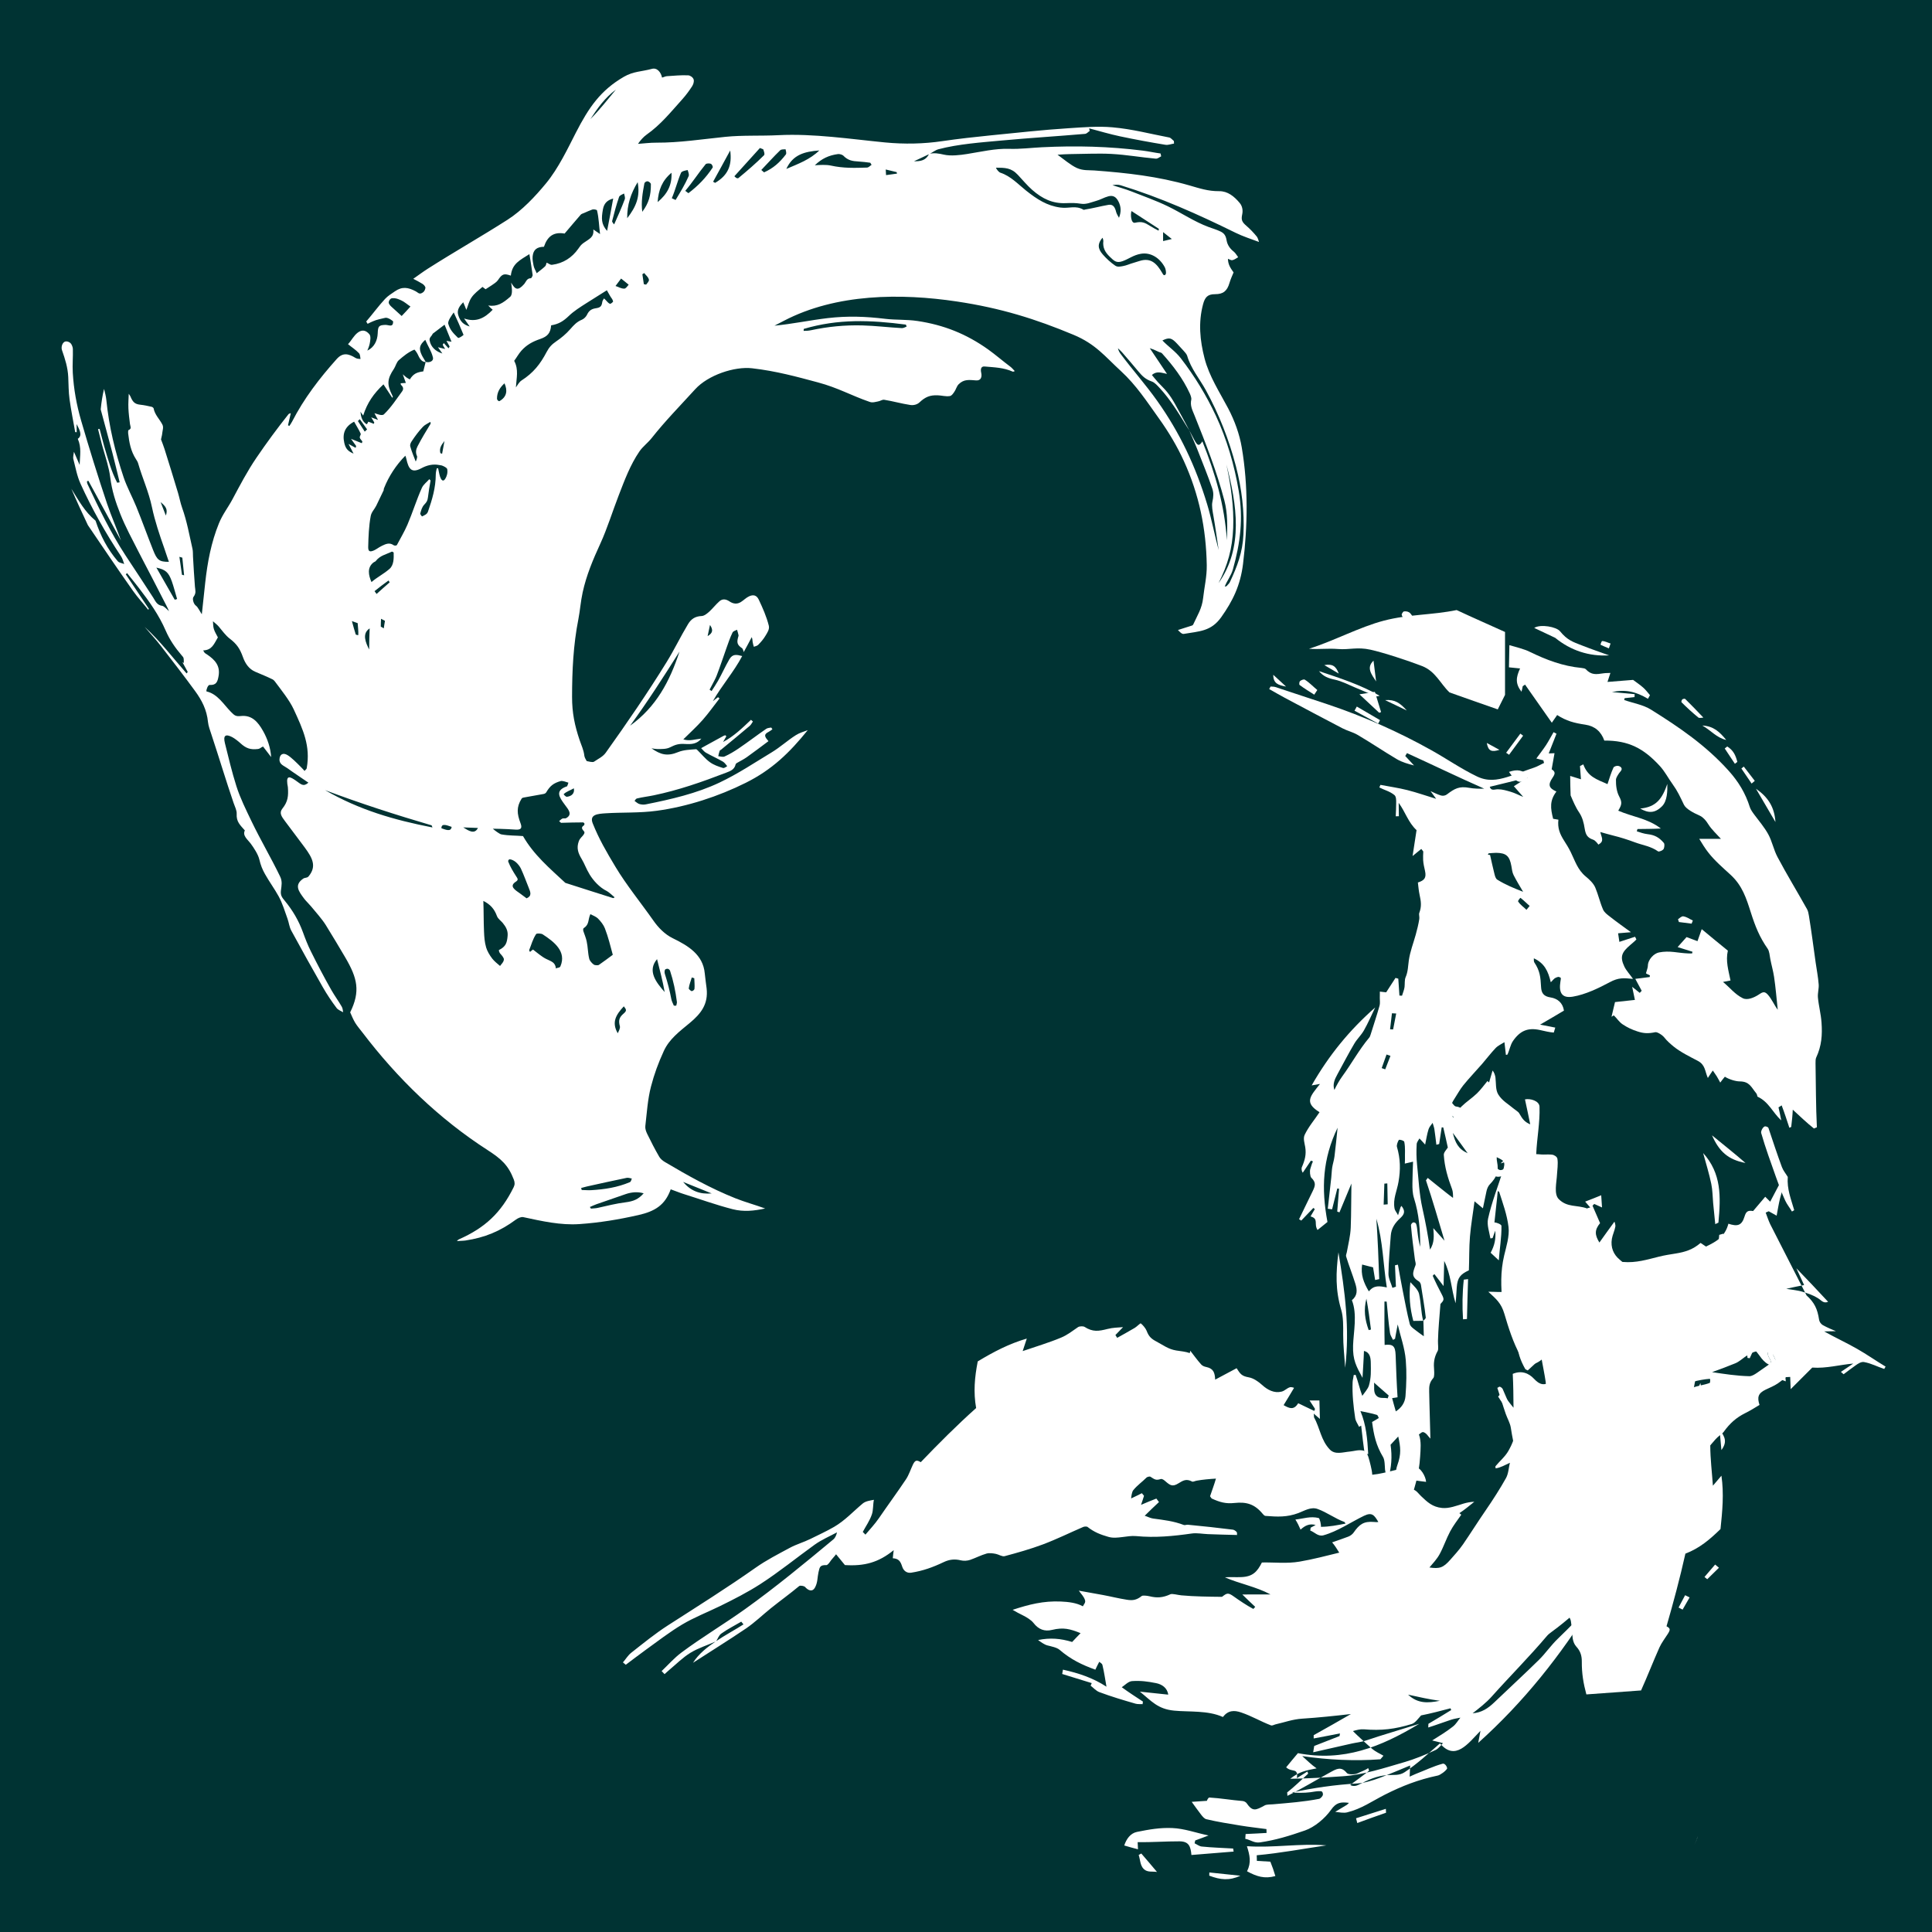 <?xml version="1.0" encoding="utf-8"?>
<!-- Generator: Adobe Illustrator 23.0.1, SVG Export Plug-In . SVG Version: 6.00 Build 0)  -->
<svg version="1.1" xmlns="http://www.w3.org/2000/svg" xmlns:xlink="http://www.w3.org/1999/xlink" x="0px" y="0px"
	 viewBox="0 0 1000 1000" style="enable-background:new 0 0 1000 1000;" xml:space="preserve">
<style type="text/css">
	.st0{fill:#003333;}
	.st1{fill:#FFFFFF;}
</style>
<g id="Layer_3">
	<rect class="st0" width="1000" height="1000"/>
</g>
<g id="Layer_1">
	<g>
		<path class="st1" d="M480.94,79.6c2.8-0.54,4.75-0.21,7.61,0.44c3.65,0.83,8.41,0.24,12-0.33c7.36-1.17,14.6-2.91,21.78-2.67
			c5.74,0.19,11.63-0.56,16.9-0.82c17.82-0.89,34.82-0.45,52.27,1.74c3.28,0.41,5.99,1.06,9.2,1.48c0.07,0.5,0.22,0.96,0.32,1.47
			c-0.9,0.42-1.78,1.3-2.8,1.21c-7.88-0.69-15.1-2.04-23.12-2.46c-6.73-0.35-13.96,0.04-20.93,0.09c-2,0.01-4.73,0.18-6.79,0.34
			c3.03,2.16,6.81,5.42,10.01,6.86c3.2,1.44,6.1,1.07,9.04,1.28c16.99,1.26,32.87,3.04,49.23,7.75c5.14,1.48,9.69,3.03,15.38,2.97
			c4.4-0.04,7.74,2.64,10.65,6.13c1.3,1.55,1.74,3.72,1.28,5.86c-0.62,2.89-0.16,3.96,2.25,6.02c1.71,1.46,3.71,3.53,5.33,5.53
			c0.35,0.43,0.97,2.06,1.11,2.75c-3.99-1.49-8.37-2.9-12.17-4.77c-19.42-9.57-38.74-18.2-59.42-24.57
			c-1.43-0.44-2.82-0.31-4.27-0.05c3.27,1.1,6.6,1.95,9.81,3.22c6.39,2.53,12.73,4.73,18.97,7.76c7,3.41,13.6,7.92,20.98,10.66
			c2.07,0.77,4.09,1.34,6.13,2.31c2.04,0.97,2.79,2.24,3.2,4.61c0.41,2.37,1.72,4.27,3.71,5.84c0.91,0.72,1.57,1.94,2.28,2.88
			c-1.02,0.54-1.78,1.27-2.97,1.52c-0.76,0.16-1.61-0.44-2.32-0.7c0.03,2.93,1.26,4.73,2.91,7.06c-0.76,1.76-1.6,3.69-2.13,5.49
			c-1.23,4.16-3.24,5.78-7.47,5.77c-3.82-0.01-5.23,1.58-6.21,5.29c-2.48,9.35-1.63,18.58,0.79,27.93
			c2.42,9.35,7.84,17.57,12.2,25.84c3.39,6.44,5.89,13.41,7.05,20.21c3.42,20.13,3.06,40.73,0.67,60.32
			c-1.37,11.17-5.34,19.22-11.27,27.57c-5.29,7.45-11.35,7.28-19.41,8.68c-1.08,0.19-2.31-1.32-3.01-2.01
			c2.17-0.77,4.39-1.34,6.58-2.1c0.48-0.17,1.07-0.22,1.32-0.77c2.14-4.71,4.54-8.24,5.13-13.69c0.59-5.44,1.98-11.14,1.88-17
			c-0.32-18.91-3.96-36.62-11.84-53.9c-3.54-7.77-7.97-15.16-12.82-21.93c-6.31-8.81-11.78-17.3-19.75-24.62
			c-8.33-7.65-13.06-13.99-24.54-18.79c-19.47-8.13-37.48-13.82-60.41-17.25c-28.81-4.31-62.36-4.17-89.47,9.97
			c-2.22,1.16-3.02,1.54-4.92,2.55c9.17-0.86,18.61-2.87,27.59-3.92c10.33-1.2,19.57-0.85,29.83,0.38
			c5.6,0.67,10.75,0.25,16.66,1.13c13.47,2.01,25.2,6.64,36.57,14.75c3.67,2.62,7.69,6.11,11.49,8.93c0.68,0.5,1.59,1.58,2.22,2.22
			c-0.17,0.18-0.87,0.37-1.03,0.3c-4.82-2.14-9.35-2.19-14.55-2.66c-1.93-0.18-2.17,1.47-1.78,3.2c0.48,2.16-0.07,4.18-2.63,4
			c-3.59-0.26-6.3-0.73-9.03,1.99c-1.07,1.06-1.43,2.83-2.31,4.01c-0.65,0.88-1.27,1.97-2.32,2.11c-2.22,0.31-4.03-0.32-6.21-0.4
			c-3.96-0.16-6.44,0.83-9.4,3.63c-1.23,1.16-3.05,1.65-4.86,1.37c-4.51-0.68-8.83-1.94-13.39-2.68c-1.16-0.19-2.02,0.69-3.38,0.88
			c-1.36,0.19-2.52,0.78-4.16,0.22c-9.6-3.3-16.33-7.3-26.9-10.12c-10.56-2.83-21.53-5.87-34-7.29
			c-9.13-1.04-22.78,3.53-29.45,10.85c-7.92,8.7-15.47,16.36-22.46,25.19c-2.09,2.64-4.67,4.49-6.35,6.93
			c-4.85,7.06-7.73,14.98-10.71,22.64c-3.2,8.25-6.04,17.43-9.51,24.99c-4,8.71-7.28,16.58-9.21,25.35
			c-1.05,4.78-1.38,9.65-2.2,13.79c-2.69,13.6-3.27,26.96-3.29,40.29c-0.01,8.35,1.35,14.82,3.89,22.37c1,2.98,2.1,5.02,2.47,8.17
			c0.09,0.79,0.74,1.98,1.22,2.75c0.94,0.16,3.07,0.8,3.8,0.3c2.23-1.54,4.54-2.52,6.07-4.66c10.91-15.29,21.65-30.92,31.46-46.83
			c4.12-6.67,7.03-12.91,11.09-19.66c1.57-2.61,3.61-4.11,7.09-4.24c1.34-0.05,2.97-1.37,4.11-2.44c1.72-1.61,3.18-3.51,5.05-5.17
			c1.58-1.42,3.39-1.2,5.25,0.06c1.86,1.26,3.89,1.55,5.87,0.31c1.58-0.99,2.69-2.26,4.35-3c2.17-0.96,3.83-0.51,4.91,1.76
			c2.04,4.31,4.01,8.74,5.2,13.47c0.48,1.93-0.83,3.72-1.82,5.38s-2.3,3.17-3.7,4.58c-0.53,0.53-1.53,0.7-2.23,0.97
			c-0.23-0.85-0.53-1.73-0.63-2.59c-0.09-0.86-0.1-1.59-0.46-2.38c-1.38,2.58-2.73,5.21-4.16,7.75c0.01-0.46-0.54-1.83-0.79-2
			c-2.71-1.81-2.83-3.07-2.03-5.94c0.1-0.36,0.22-0.52,0.16-0.8c-0.2-1.01-0.5-1.89-0.78-2.85c-0.73,0.39-1.97,0.67-2.34,1.44
			c-1.32,2.73-2.23,5.48-3.23,8.3c-1.66,4.65-3.19,9.34-4.96,13.95c-0.66,1.72-1.6,3.31-2.43,4.95c-0.4,0.8-0.84,1.58-1.25,2.37
			c0.34,0.24,0.69,0.48,1.03,0.72c1.12-1.74,2.29-3.45,3.31-5.26c2.07-3.66,3.78-7.55,5.89-11.17c1.7-2.91,3.74-2.45,6.65-1.69
			c-4.36,8.26-10.57,15.23-15.18,23.33c0.89-0.68,1.78-1.36,2.67-2.03c0.26,0.21,0.5,0.43,0.77,0.64c-2.89,3.71-5.54,7.5-8.66,11.05
			c-3.12,3.55-6.71,6.78-10.08,10.13c3.3,1.06,6.02-0.06,9.33-0.39c-2.24,2.8-5.12,2.99-8.39,2.78c-3.27-0.21-4.95,0.3-7.87,1.77
			c-1.88,0.94-4.33,0.86-6.58,0.85c-0.82,0-2.09-0.22-2.97-0.38c4.73,3.35,8.25,4.25,13.76,1.98c2.91-1.2,6.11-1.25,9.3-1.51
			c0.19-0.02,0.55,0.29,0.77,0.51c2.12,2.07,3.94,4.41,6.4,6.2c1.99,1.45,4.34,2.25,6.74,2.99c0.71,0.22,1.63-0.58,2.24-0.92
			c-0.68-0.79-1.32-1.81-2.22-2.34c-2.91-1.7-5.9-2.98-8.82-4.65c-0.96-0.55-1.67-1.56-2.46-2.33c0.77-0.44,1.56-0.87,2.33-1.29
			c2.84-1.55,5.67-3.14,8.5-4.66c0.5-0.27,1.04-0.6,1.54-0.72c0.26-0.06,0.45,0.45,0.69,0.48c-0.57,1.02-1.13,1.99-1.7,2.99
			c5.6-2.96,9.88-7.16,14.44-11.48c0.33,0.3,0.66,0.59,0.99,0.89c-0.54,0.74-0.93,1.63-1.64,2.24c-4.88,4.16-9.84,8.21-14.77,12.28
			c-0.27,0.22-0.68,0.33-0.8,0.64c-0.35,0.93-0.51,1.83-0.72,2.78c0.93,0.12,2.44,0.53,3.26,0.16c2.62-1.18,4.99-2.61,7.26-4.15
			c4.92-3.33,9.45-6.84,14.35-10.2c0.66-0.45,1.74-0.47,2.54-0.64c0.22,0.29,0.4,0.59,0.62,0.89c-0.64,0.48-1.2,0.96-1.92,1.32
			c-2.9,1.43-1.93,2.74-0.13,4.84c-3.74,2.77-7.43,5.61-11.23,8.3c-1.35,0.95-2.95,1.79-4.35,2.57c-0.51,0.28-1.3,0.65-1.4,1.09
			c-0.64,2.83-2.75,3.51-5.05,4.4c-12.37,4.76-24.45,9-37.38,11.68c-2.88,0.6-5.78,0.92-8.62,1.61c-0.7,0.17-0.84,0.81-1.29,1.28
			c0.87,0.56,1.57,1.36,2.61,1.64c1.04,0.28,2.18,0.36,3.26,0.14c13.01-2.6,26.22-5.63,38.11-11.27c9.71-4.61,18.05-10.24,27-15.64
			c4.51-2.73,8.17-6.15,12.5-8.89c2.05-1.3,3.95-1.74,6.17-2.6c-9.39,11.62-18.4,20.43-32.1,27.26
			c-14.14,7.05-30.27,12.32-45.97,14.46c-9.02,1.23-18.02,0.76-26.49,1.31c-4.14,0.27-8.58,0.59-6.72,5.24
			c3.26,8.12,7.07,14.67,11.81,22.55c5.61,9.34,13.02,18.41,19.7,27.91c2.3,3.27,5.63,6.89,9.97,9c7.93,3.86,15.61,8.48,16.5,18.13
			c0.26,2.87,0.66,5.16,0.96,7.78c0.93,8.12-2.84,13.03-8.74,17.93c-5.32,4.42-10.56,8.27-13.41,14.49
			c-2.85,6.22-4.94,11.86-6.65,18.44c-1.71,6.58-2.12,13.54-2.92,20.43c-0.15,1.29,0.34,2.76,0.99,4.08
			c1.95,3.95,3.92,7.9,6.22,11.82c0.59,1,1.64,1.94,2.8,2.63c11.89,7.04,23.66,13.67,36.63,18.85c4.81,1.92,10.42,3.45,15.37,5.27
			c-5.67,1.24-11.13,1.83-16.82,0.37c-8.69-2.23-16.97-5.25-25.54-7.92c-2.13-0.67-4.39-1.64-6.51-2.37
			c-2.95,8.26-8.31,11.42-16.69,13.32c-10.18,2.3-19.99,3.95-30.59,4.68c-9.68,0.67-19.37-1.52-29.02-3.6
			c-1.16-0.25-2.8,0.51-3.89,1.32c-8.07,5.97-16.05,9.28-26.08,10.78c-1.19,0.18-3.11,0.16-4.4,0.28c0.15-0.27,0.76-0.75,0.98-0.85
			c13.56-6,21.84-13.71,28.4-27.02c0.63-1.29,0.67-2.45,0.04-4.05c-2.88-7.45-6.52-10.64-13.62-15.22
			c-25.01-16.14-46.48-36.89-64.67-60.79c-1.16-1.53-2.67-3.26-3.72-4.96c-1.05-1.7-1.85-3.71-2.65-5.49
			c5.39-10.93,3.74-17.71-2.56-28.45c-2.77-4.72-6.77-11.42-10.1-16.78c-1.82-2.93-5.25-6.8-7.57-9.6
			c-0.94-1.14-2.72-2.87-3.37-3.73c-3.15-4.16-5.49-7.3-0.73-10.63c1-0.7,1.98-0.2,2.84-1.24c4.29-5.19,1.92-9.52-2.03-14.9
			c-2.75-3.74-7.33-9.73-10.17-13.57c-1.84-2.48-3.21-4.29-1.38-6.58c2.89-3.61,3.15-6.56,2.83-11.02
			c-0.04-0.54-0.22-1.21-0.29-1.76c-0.61-4.8,1.66-3.6,4.41-1.68c2.76,1.93,3.84,3.36,6.5,1.06c-3.66-2.55-7.25-4.86-10.87-7.48
			c-1.76-1.27-4.26-1.92-4.09-4.68c0.14-2.34,1.69-3.68,4.31-2.01c1.95,1.24,4.56,3.84,6.42,5.72c0.68,0.69,1.61,1.63,2.28,2.4
			c0.29-0.67,0.95-0.7,1.09-1.51c2.02-11.43-1.88-19.86-6.74-30.39c-2.18-4.72-6.5-10.07-9.77-14.46c-0.27-0.37-0.72-0.83-1.1-1.02
			c-3.09-1.51-5.72-2.57-8.99-3.96c-3.27-1.39-5.21-4.21-6.42-7.6c-1.55-4.33-3.12-6.75-6.95-9.66c-1.9-1.44-3.95-4.19-5.63-6.22
			c-0.79-0.95-2.02-1.82-2.94-2.68c0.15,1.41,0.04,2.64,0.48,4.06c0.44,1.43,1.38,2.91,2.07,4.29c-2.06,3.52-3.06,6.58-7.6,6.74
			c0.27,0.39,0.34,0.76,0.67,1.14c0.33,0.38,0.89,0.67,1.32,0.96c4.13,2.79,6.89,5.84,5.98,11.11c-0.52,3.03-1.15,4.87-4.7,4.67
			c-0.75-0.04-1.8,2.47-1.58,3.34c5.8,1.34,8.84,6.71,12.64,10.57c1.97,2,2.57,2.44,5.18,2.17c5.68-0.59,8.8,2.98,11.51,7.81
			c2.27,4.04,3.86,8.7,4.15,13.44c-1.4-1.79-2.84-3.64-4.19-5.46c-1.18,0.42-1.32,1.12-2.75,1.29c-3.69,0.43-6.01-0.28-8.99-3.03
			c-0.95-0.88-2.92-2.46-4.27-3.15c-3.26-1.67-4.76-1.01-3.73,3.14c1.8,7.24,3.6,14.9,5.97,22.35c1.93,6.07,4.93,12.1,7.78,18.04
			c4.57,9.53,10.24,19.13,14.82,28.63c1.25,2.58,0.74,4.69,0.43,7.21c-0.31,2.52,0.49,3.56,2.03,5.42
			c4.01,4.83,7.19,10.28,9.32,16.13c1.3,3.57,2.48,6.62,4.13,9.94c3.36,6.77,6.84,13.44,10.59,20.03c1.65,2.9,3.73,5.74,5.39,8.62
			c0.57,0.98,0.52,1.89,0.74,2.91c-0.97-0.53-2.71-1.29-3.32-2.1c-2.67-3.54-5.08-7.14-7.2-10.85
			c-5.58-9.78-10.98-19.44-16.32-29.29c-1.1-2.03-1.18-4.04-1.99-6.25c-1.42-3.87-2.48-7.68-4.55-11.49
			c-2.07-3.8-4.84-7.54-7.04-11.47c-1.44-2.58-2.21-4.5-3-7.75c-0.61-2.5-2.76-5.85-4.51-8.2c-1.45-1.94-4.32-4.02-2.95-6.69
			c-2.45-2.83-4.46-4.46-4.23-8.6c0.1-1.77-0.9-3.61-1.59-5.62c-3.94-11.51-7.61-23.77-11.45-35.34c-0.72-2.18-1.61-4.57-1.8-6.51
			c-0.63-6.39-3.15-11.24-6.71-16.12c-5.76-7.91-11.81-15.68-17.6-23.19c-2.95-3.83-5.5-6.45-8.5-9.99
			c8.1,7.35,14.54,15.95,21.73,24.1c0.19-0.27,0.39-0.53,0.58-0.79c-0.92-1.66-1.85-3.31-2.73-4.99c0.23,0.12,0.46,0.23,0.7,0.36
			c-0.06-0.91,0.08-1.62-0.14-2.57c-0.09-0.41-0.55-0.89-0.9-1.29c-3.37-3.92-6.27-8.11-8.32-12.86
			c-3.51-8.11-8.55-15.18-13.85-22.04c-2.18-2.83-4-5.06-6.17-7.77c-0.18,0.26-0.42,0.44-0.63,0.67c3.99,5.95,7.98,11.9,11.94,17.87
			c-0.12,0.15-0.22,0.3-0.35,0.44c-2.53-3.2-5.48-6.38-7.81-9.68c-7.94-11.25-15.58-22.54-23.28-33.9c-0.07-0.1-0.14-0.21-0.19-0.31
			c-2.93-6.2-5.8-12.42-8.5-18.73c3.78,6.03,6.94,11.95,12.52,16.53c2.59,7.84,6.09,14.58,11.43,20.91
			c0.85,1.01,2.27,1.01,3.39,1.52c-0.42-1.26-0.88-2.86-1.59-3.93c-8.02-12.09-15.01-24.41-20.98-37.57
			c-1.88-4.14-2.58-8.39-3.74-12.83c-0.27-1.03,0.19-2.65,0.31-3.76c1,2.24,1.96,4.53,2.95,6.79c0.14-4.83,1.07-8.93-0.96-13.5
			c2.79-1.87,0.53-5.29-0.6-7.64c0.01,1.4,0.02,2.81,0.03,4.21c-0.26-0.02-0.51-0.02-0.77-0.05c-0.99-5.62-2.15-11.32-2.92-16.95
			c-0.54-3.92-0.49-7.65-0.68-11.58c-0.24-4.92-1.59-9.17-3.24-13.9c-0.42-1.2-0.16-3.21,1.12-4.18c0.81-0.62,2.3-0.34,3.28,0.55
			c0.57,0.51,1.2,1.98,1.23,2.97c0.13,4.26-0.29,8-0.04,12.39c0.5,8.45,1.91,16.44,4.34,24.82c4.15,14.27,8.64,28.75,13.44,43.04
			c2.08,6.18,4.98,12.7,7.16,18.94c-5.62-10.29-11.25-20.6-16.87-30.92c-0.11,0.17-0.7,0.09-0.71,0.31
			c-0.02,0.39,0.03,0.91,0.23,1.34c6.02,12.79,11.9,25.02,19.72,37.01c4.62,7.09,9.63,14.5,14.34,21.86
			c1.17,1.84,1.88,3.88,4.73,4.24c0.76,0.09,2.72,2.07,3.43,2.75c-0.36-0.91-0.86-1.93-1.33-2.84c-2.52-4.93-5.15-10-7.65-14.87
			c-2.28-4.44-4.67-8.83-6.86-13.18c-3.28-6.49-6.65-12.6-9.32-19.31c-2.51-6.32-4.41-12.2-5.27-19.09
			c-0.62-4.92-2.31-10.09-3.73-14.95c-0.97-3.3-1.68-6.7-2.58-10.01c0.28-0.03,0.55-0.04,0.82-0.08c0.82,3.09,1.52,5.98,2.41,9.1
			c0.89,3.13,1.9,6.49,2.93,9.63c1.03,3.14,2.24,6.17,3.76,9.11c0.43-0.08,0.85-0.13,1.27-0.22c-1.26-5.05-2.48-10.34-3.78-15.32
			c-1.94-7.41-3.94-14.59-5.9-21.93c-0.06-0.22-0.13-0.44-0.11-0.64c0.36-3.55,0.87-7,1.71-10.46c0.46,1.88,0.99,3.77,1.18,5.69
			c1.4,13.9,4.51,26.75,8.96,40.07c1.67,4.99,4.56,10.29,6.58,15.25c2.95,7.23,5.93,15.54,8.69,22.45c2.03,5.08,3.1,6.09,8.15,6.05
			c-0.81-2.26-1.59-4.78-2.36-6.96c-2.42-6.84-4.93-14.32-6.36-21.16c-1.73-8.28-4.95-15.01-7.21-22.9
			c-0.22-0.76-0.72-1.53-1.1-2.11c-2.73-4.22-3.5-8.67-4.06-13.41c-0.07-0.63,0-1.57,0.21-1.65c1.79-0.73,0.9-1.89,0.74-3.12
			c-0.36-2.78-0.69-5.48-0.81-8.13c-0.13-2.65,0.1-4.97,0.17-7.53c0.26,0.3,0.77,1.1,0.88,1.37c1.16,2.74,2.12,3.98,5.12,4.28
			c1.97,0.2,3.99,0.65,5.91,1.09c0.31,0.07,0.91,0.55,0.93,0.67c0.65,3.53,3.07,5.56,4.6,8.57c0.7,1.38,0.02,3.07-0.09,4.37
			c-0.11,1.31-0.45,2.05-0.64,3.26c0.59,1.59,1.34,3.44,1.83,5.03c2.36,7.62,4.76,15.14,7,22.74c0.75,2.54,1.23,5.21,2.1,7.64
			c2.5,6.96,3.71,14.03,5.35,21.19c0.31,1.35,0.19,2.62,0.27,4.03c0.29,5.28,0.59,10.17,1.01,15.61c0.15,1.9,0.8,3.2-0.77,5.31
			c-0.63,0.84-0.12,3.56,1.43,4.64c0.82,0.57,2.18,3.28,2.9,4.3c0.55-5.27,1.18-10.98,1.75-16.24c1.16-10.66,3.12-21.02,7.1-30.79
			c1.91-4.7,4.66-8.09,6.96-12.38c3.96-7.4,7.69-14.58,12.44-21.56c5.22-7.68,10.81-15.28,16.65-22.62
			c0.17-0.21,0.87-0.41,1.16-0.49c-0.46,2.08-0.97,4.17-1.45,6.25c0.22,0.13,0.45,0.26,0.67,0.39c0.53-0.74,1.04-1.49,1.46-2.3
			c6.14-11.96,14.14-22.36,23.05-32.33c3.15-3.52,6.08-2.87,9.76-0.6c0.69,0.43,1.76,0.52,2.59,0.55c-0.17-0.9-0.15-2.32-0.79-2.99
			c-1.76-1.86-3.74-3.08-5.68-4.68c1.81-1.89,2.96-4.45,5.11-6.03c2.15-1.58,4.16-1.25,5.97,0.92c0.86,1.03,0.44,3.34,0.16,4.81
			c-0.2,1.07-0.78,2.6-1.24,3.64c3.61-1.71,5.22-5.25,5.37-8.88c0.15-3.62,0.44-4.34,3.99-4.44c1.76-0.05,3.94,1.52,4.01-1.69
			c0.01-0.37-2.8-2.31-4.09-1.97c-1.84,0.47-4.44,0.9-6.37,1.8c-0.85,0.4-1.93,0.82-2.76,1.31c-0.26-0.39-0.48-0.79-0.73-1.2
			c3.31-3.83,6.32-7.98,9.75-11.69c1.47-1.59,3.33-2.69,5.07-3.9c3.8-2.66,6.89-2.11,10.81-0.04c0.95,0.5,1.69,1.5,2.85,1.05
			s1.91-1.34,2.16-2.73c0.12-0.66-0.76-1.72-1.53-2.19c-1.42-0.86-3.2-1.83-4.75-2.6c2.53-1.76,4.96-3.6,7.57-5.26
			c13.55-8.64,27.65-16.63,41.19-25.29c7.65-4.9,14.43-12.16,19.98-18.9c6.46-7.85,11.25-18.07,15.43-26.21
			c6.68-13,12.73-21.88,24.85-28.91c4.97-2.88,9.19-2.64,14.53-4.11c2.73-0.75,4.74,1.96,5.2,4.52c0.85-0.18,1.68-0.66,2.52-0.72
			c3.76-0.23,7.2-0.61,11.05-0.44c0.97,0.04,2.47,1,2.8,2.15s-0.22,2.62-0.81,3.54c-1.61,2.47-3.28,4.72-5.19,6.84
			c-5.89,6.54-11.03,13.01-18.34,18.16c-1.62,1.14-3.3,3.02-4.46,4.78c3.51-0.22,5.88-0.63,9.62-0.62
			c11.81,0.05,23.49-1.78,35.54-3.01c9.01-0.92,18.29-0.39,27.65-0.87c18.02-0.91,37.22,2.02,54.93,3.75
			c10.27,1,20.24,0.74,29.63-0.64c8.39-1.23,17.51-2.24,24.74-2.96c14.3-1.42,27.16-2.87,40.56-3.73
			c8.12-0.52,15.38-1.14,22.85-0.49c10.46,0.92,19.33,3.35,29.43,5.27c0.86,0.16,1.7,1.27,2.42,1.81c0.04,0.47,0.05,0.88,0.07,1.34
			c-1.52,0.21-2.96,0.88-4.52,0.62c-7.88-1.29-15.5-2.7-23.38-4.36c-5.25-1.11-10.77-2.74-16.02-4.14c0.07,0.45,0.18,0.9,0.27,1.36
			c-0.85,0.49-1.43,1.41-2.44,1.5c-14.82,1.28-28.14,2.05-43.37,3.46c-9.99,0.93-22.25,1.78-32.49,4.51
			c-1.59,0.43-3.07,1.65-4.64,2.44c-2.54,1.25-5.4,2.54-8.01,3.77C476.63,83.53,479.25,83.04,480.94,79.6z M220.32,187.32
			c1.79,0.49,4.26-0.22,3.75-2.36c-0.8-3.35-2.68-5.96-3.95-9.07c-2.91,2.6-3.53,4.31-1.81,7.92c0.56,1.17,1.46,2.41,2.06,3.56
			c-2.38,0.11-3.4-2.39-4.18-4.01c-0.38-0.8-1.52-2.48-1.76-2.38c-3.15,1.31-5.5,3.28-7.99,5.43c-1.2,1.03-1.71,3.24-2.5,4.42
			c-3.58,5.29-3.75,8.18-0.92,13.78c0.12,0.24,0.32,0.68,0.32,0.92c0,0.24-0.28,0.13-0.35,0.3c-1.51-2.3-3-4.6-4.51-6.89
			c-5.04,4.74-8.42,9.54-10.5,16.17c-0.47-0.67-0.94-1.35-1.42-2.02c0.31,2.73,0.77,4.87,3.17,6.5c0.17,0.11,0.88-1.11,0.88-1.34
			c0.99,0.34,1.9,0.76,2.88,1.13c-0.04-0.24,0.32-0.53,0.21-0.76c-0.44-0.87-1.09-1.72-1.57-2.6c1.17,0.45,2.36,0.9,3.55,1.33
			c-0.63-1.16-1.32-2.33-1.87-3.5c1.25,0.35,3.9,1.59,4.93,0.59c3.76-3.63,6.33-7.71,9.37-11.83c0.92-1.24,0.62-2.36-0.53-3.37
			c-0.13-0.12-0.22-0.65-0.2-0.86c0.89-0.08,1.79-0.12,2.69-0.18c-0.53-1.49-1.07-2.99-1.59-4.47c0.6,0.53,1.32,1.22,1.93,1.66
			c0.62,0.44,1.11,0.63,1.72,0.99c1.83-2.93,3.6-3.7,6.96-4.15C219.5,190.58,219.88,188.97,220.32,187.32z M615.63,222.82
			c-0.5-0.79-1.05-1.59-1.54-2.38c-4.15-6.77-8.36-13.65-13.69-19.43c-1.35-1.46-2.67-3-4.23-3.55c-3.35-1.19-4.93-2.8-7.06-5.34
			c-2.77-3.31-5.52-6.57-8.36-9.8c-0.67-0.76-1.39-1.37-2.1-2.05c0.21,0.98,0.74,2.05,1.29,2.79c6.33,8.5,12.9,15.79,19.1,24.53
			c11.65,16.4,19.88,33.92,25.77,53.38c2.3,7.58,3.87,16.01,5.96,23.73c-0.84-5.78-1.71-11.97-2.7-17.66
			c-0.42-2.4-0.99-5.25-0.55-7.25c0.6-2.79,0.72-4.67-0.08-7c-2.3-6.72-4.89-12.98-7.42-19.48c-1.4-3.6-2.98-7.01-4.45-10.53
			c0.81,1.46,1.91,3.62,2.63,4.96c1.53,2.85,2.39,3.53,4.14,0.69c6.75,16.75,11.46,33.07,12.7,51.16c0.28-7,0.46-13.77-1.33-20.62
			c-3.97-15.15-9.62-29.45-15.47-44.05c-1.08-2.71-2.36-4.94-1.61-8.24c0.13-0.6-0.38-2.13-0.79-3.01
			c-3.58-7.78-8.62-14.37-14.37-20.76c-0.41-0.46-0.97-0.45-1.5-0.69c-0.98-0.45-1.86-0.87-2.89-1.31c-0.56-0.24-1.36-0.49-1.96-0.7
			c2.96,4.44,5.95,8.88,8.92,13.32c-3.02-0.6-5.25-1.65-7.83,0.55c1,1.21,2.09,2.58,3.12,3.72c1.63,1.8,3.36,3.33,4.84,5.2
			c1.49,1.87,2.73,3.81,3.91,5.9C610.67,213.45,613.12,218.17,615.63,222.82z M317.36,464.86c0.25-0.14,0.58-0.19,0.78-0.4
			c-0.99-0.83-3.04-2.76-4.02-3.24c-3.89-1.9-7.03-5.49-8.89-8.53c-1.86-3.04-2.66-5.6-4.1-7.98c-2.05-3.35-2.72-5.87-1.59-9.14
			c0.68-1.98,1.87-2.36,2.75-3.92c0.26-0.46,0.32-0.95,0.05-1.26c-1.15-1.31-1.68-2.12-0.16-3.15c0.41-0.28,0.28-0.6,0.32-0.96
			c0.03-0.24-0.46-0.38-0.52-0.61c-3.88,0.01-7.72,0.1-11.59,0.22c-0.33-0.28-0.64-0.58-0.97-0.86c0.54-0.49,0.9-0.91,1.56-1.28
			c0.66-0.37,1.41,0.1,2.15-0.33c3.28-1.9,1.14-4.33-0.75-6.86c-2.98-4-5.13-7.26,0.75-9.45c0.15-0.06,0.37-0.05,0.42-0.16
			c0.28-0.62,0.47-1.21,0.66-1.85c-0.96-0.32-3.09-1.07-3.93-0.84c-3.77,1.04-5.61,2.54-7.51,5.79c-0.29,0.5-0.76,0.78-1.42,0.91
			c-3.24,0.61-6.65,1.15-9.89,1.77c-0.59,0.11-1.16,0.15-1.48,0.65c-2.76,4.41-2.37,7.88-0.58,12.63c0.89,2.35,0.56,3.52-2.28,3.41
			c-1.29-0.05-2.88-0.21-4.36-0.26c-2.43-0.08-5.24-0.22-7.67-0.22c0.9,0.84,3.5,2.78,4.43,2.94c4.09,0.72,7.31,0.54,11.19,0.87
			c5.59,9.76,13.76,16.63,21.91,24.22C300.87,459.59,309.09,462.28,317.36,464.86z M226.07,242.42c0.23-0.05,0.47-0.05,0.7-0.05
			c0.35,1.46,0.54,3.01,1.03,4.44c0.49,1.43,1.48,2.93,2.67,1.01c0.84-1.35,1.33-3.14,1.02-4.95c-0.14-0.82-1.88-1.59-2.76-1.92
			c-0.33-0.12-0.83-0.14-1.31-0.24c-3.3-0.66-6.41,0.08-9.27,1.63c-5.23,2.81-6.68,0.29-7.81-4.76c-0.1-0.46-0.33-1.25-0.55-1.71
			c-4.78,4.84-8.58,10.67-11.01,16.81c-0.3,0.76-0.08,0.83-0.21,1.1c-1.36,2.76-2.54,5.35-3.83,7.98c-0.92,1.87-2.47,3.25-2.86,5.33
			c-0.98,5.15-1.18,10.79-1.3,15.87c-0.04,1.95,0.41,2.82,2.22,2.22c1.81-0.59,2.96-1.75,4.9-2.68c1.94-0.93,3.87-1.85,6.05-0.3
			c0.39,0.27,1.47,0.33,1.72-0.17c1.85-3.54,3.8-6.73,5.39-10.41c2.69-6.25,4.69-12.87,7.51-19.13c0.8-1.77,2.6-3.01,3.84-4.48
			c0.24,0.23,0.44,0.46,0.66,0.71c-0.56,2.81-1.02,5.87-1.36,8.64c-0.22,1.84-0.68,2.54-1.91,3.83c-1.22,1.29-1.62,2.92-2.11,4.69
			c-0.05,0.17,0.85,1.49,0.99,1.41c1.32-0.67,2.54-1.06,3.05-2.52c2.21-6.39,3.99-12.33,4.02-19.21
			C225.57,244.67,225.82,243.34,226.07,242.42z M252.68,158.14c4.79,0.7,7.67-1.28,11.38-4.51c1.55-1.35,0.74-5.36,0.51-7.34
			c2.1,3.7,3.55,4.33,6.71,0.77c0.94-1.06,1.35-3.11,3.57-3.05c0.13,0,0.92-1.18,0.84-1.71c-0.55-3.51-1.02-7.22-1.68-10.76
			c-4.89,3.12-8.94,4.87-9.6,11.12c-3.61-1.25-4.52-0.88-6.71,2.39c-0.61,0.9-2.14,1.92-3.17,2.6c-1.03,0.68-2.13,1.41-3.19,2.06
			c-0.55-0.39-1.06-0.82-1.61-1.21c-1.94,1.68-4.26,3.39-5.67,5.48c-1.41,2.09-1.74,4.18-2.68,6.41c-0.51-1.32-1.04-2.65-1.62-3.94
			c-1.82,1.87-3.4,3.9-2.59,6.58c1,3.31,2.68,5.05,5.94,5.95c-0.95-1.4-1.94-2.75-2.91-4.13c6.15,2.07,10.47-0.01,14.81-4.52
			c-0.4-0.35-0.81-0.69-1.19-1.05C253.43,158.89,253.1,158.45,252.68,158.14z M267.02,200.53c0.8-1.17,1.76-2.85,2.91-3.59
			c6.15-3.95,9.71-8.47,13.05-14.83c1.24-2.35,2.61-3.85,4.88-5.39c2.63-1.78,5.14-3.87,7.31-6.35c1.81-2.07,3.38-3.82,6.09-4.92
			c0.95-0.38,2.12-1.54,2.57-2.52c1.01-2.17,2.33-3.04,4.59-3.38c2.26-0.34,3.01-0.95,3.32-3.27c0.07-0.53,0.55-1.35,0.9-1.83
			c0.28,0.23,0.6,0.6,0.85,0.84c0.78,0.74,1.17,1.49,2.21,1.97c0.33,0.15,1.7-0.97,1.64-1.24c-0.24-1.2-0.97-1.78-1.52-2.77
			c-0.54-0.99-1.16-2.01-1.71-3.01c-3.59,2.23-7.2,4.5-10.76,6.78c-3.02,1.93-6.29,3.98-8.81,6.4c-2.95,2.84-5.31,4.31-9.28,4.98
			c-0.31,4.02-1.86,5.76-5.68,7.07c-3.83,1.3-6.96,2.97-9.73,6.07c-1.37,1.54-2.47,3.55-3.71,5.23
			C268.57,191.34,267.31,195.64,267.02,200.53z M282.91,135.97c1.02,0.28,1.76,1.24,2.92,1.08c5.75-0.77,10.24-3.72,13.5-8.31
			c1.03-1.45,1.42-2.06,2.71-2.99c2.96-2.12,5.5-2.86,5.07-6.98c1.16,0.8,2.31,1.58,3.48,2.38c-0.56-4.13-0.57-8.09-1.58-12.25
			c-0.1-0.41-1.82-0.7-2.52-0.41c-1.24,0.51-2.89,1.1-4.17,1.75c-0.55,0.27-1.33,0.4-1.73,0.87c-2.83,3.25-5.56,6.51-8.35,9.78
			c-5.73-0.99-8.89,1.46-10.7,6.84c-3.51,0.07-5.5,1.38-5.85,4.97c-0.16,1.62,0.19,3.23,0.48,4.74c0.29,1.51,1.1,2.59,1.62,3.98
			c1.47-1.22,2.98-2.25,4.38-3.59C282.63,137.41,282.72,136.54,282.91,135.97z M317.18,494.2c-1.29-4.71-2.28-8.99-4.09-13.69
			c-0.66-1.73-2.12-3.65-3.7-5.2c-0.74-0.73-2.73-1.65-3.82-2.14c-0.29,0.76-0.54,1.31-0.7,2.15c-0.43,2.18-0.65,3.7-2.69,5.05
			c-0.44,0.29-0.39,1.11-0.18,1.73c0.56,1.63,1.28,3.38,1.66,5.12c0.68,3.04,0.56,5.87,1.33,9.04c0.24,1,1.35,2.33,2.47,3.09
			c0.33,0.23,2.03,0.42,2.53,0.08C312.48,497.72,314.78,495.97,317.18,494.2z M633.92,303.61c0.25-0.12,0.89-0.08,1.05-0.3
			c0.58-0.8,1.22-1.16,1.64-2.07c3.81-8.14,6.54-15.28,6.99-24.6c0.57-11.72-0.85-23.62-3.87-35.26
			c-3.57-13.73-8.71-26.84-15.57-39.39c-3.26-5.96-7.72-11.08-9.68-17.82c-0.26-0.9-1.3-2-1.96-2.73c-1-1.1-2.42-2.66-3.32-3.61
			c-2.8-2.97-3.98-3.32-7.54-1.61c3.11,3.25,6.75,5.62,9.54,9.24c7.13,9.23,13.16,19.11,18.15,29.76
			c5.71,12.2,9.62,25.8,11.81,38.87c2.42,14.47,0.85,26.83-3,40.57C637.2,298.07,635.17,300.41,633.92,303.61z M250.18,466.31
			c0.21,5.39,0.1,10.5,0.35,15.96c0.12,2.68,0.27,5.28,1.09,8.13c0.54,1.86,1.78,3.97,3.16,5.77c0.94,1.23,2.75,2.75,4.05,3.81
			c0.76-1.12,1.84-1.87,1.98-3.34c0.09-0.96-1.44-2.56-1.9-3.06c-0.46-0.5-0.85-1.74-0.62-1.86c3.47-1.76,4.15-3.59,4.46-7.4
			c0.21-2.58-0.83-4.52-2.54-6.62c-0.86-1.05-2.44-2.07-2.99-3.56C255.85,470.39,253.76,468.11,250.18,466.31z M579.19,112.73
			c1.19-3,1.14-5.87-0.39-8.67c-1.23-2.25-2.75-3.06-5.11-2.45c-2.36,0.62-3.98,1.75-6.44,2.41c-2.46,0.66-4.94,1.88-7.73,1.44
			c-2.79-0.44-4.75-0.43-7.84-0.31c-6.83,0.28-12.11-2.22-17.43-6.88c-2.41-2.1-5.26-5.46-7.44-7.79
			c-3.48-3.72-6.64-3.64-11.32-3.69c0.35,0.91,1.48,2.33,2.31,2.6c5.37,1.74,9.31,6.1,13.32,9.28c5.69,4.51,10.83,7.84,17.72,8.76
			c4.69,0.63,7.74-1.32,12.02,1.15c0.2,0.12,0.52-0.09,0.79-0.13c4.1-0.62,7.96-1.72,12.1-2.42c2.5-0.43,3.4,1.39,3.98,3.75
			C577.92,110.52,578.72,111.98,579.19,112.73z M275.87,491.48c1.99,1.54,4.59,3.74,6.69,4.79c2.89,1.45,4.81,1.72,5.2,5.06
			c0.67-0.61,1.89-0.19,2.32-1.19c3.25-7.62-3.25-12.68-9.2-16.53c-0.73-0.47-3.06-0.62-3.39-0.13c-1.8,2.72-2.4,5.39-3.59,8.28
			c-0.08,0.18,0.32,0.77,0.45,0.95C274.88,492.32,275.32,491.83,275.87,491.48z M416.03,170.24c-0.03,0.34-0.06,0.68-0.08,1.02
			c1.25-0.01,2.56-0.06,3.77-0.32c8.89-1.9,17.48-2.74,26.61-2.51c6.74,0.17,13.69,1.05,20.48,1.4c0.88,0.04,1.66-0.5,2.46-0.79
			c-0.12-0.35-0.25-0.68-0.37-1.02C450.67,165.63,433.81,164.96,416.03,170.24z M203.76,286.03c0-0.18-0.83-0.56-0.94-0.51
			c-3.18,1.55-6.04,1.94-8.35,4.89c-0.27,0.35-0.7,0.36-1.28,0.82c-3.21,2.62-2.48,6.47-0.91,10.05c2.98-2.58,6.28-4.16,9.33-6.82
			C203.9,292.46,203.83,288.95,203.76,286.03z M223.84,428.29c-0.14-0.36-0.29-0.73-0.43-1.09c-18.62-5.46-36.99-11.39-55.15-18.22
			C185.92,419.2,203.9,424.4,223.84,428.29z M351.71,337.25c-8.21,13.02-16.49,25.94-25.57,38.37
			C339.61,365.92,346.63,352.78,351.71,337.25z M570.64,123.06c-2.61,3.03-2.53,5.58,0.13,8.62c1.88,2.15,4.07,4.18,6.44,5.8
			c1.27,0.87,2.68,0.48,4.06,0.24c1.89-0.33,3.46-1.13,5.32-1.64c1.11-0.31,1.96-0.6,3.2-0.99c5.86-1.88,8.9,1.22,11.78,6.19
			c0.24,0.41,0.6,1.29,1.19,1.14c0.59-0.15,0.77-0.69,0.75-1.42s-0.22-1.92-0.64-2.71c-2.55-4.75-7.23-7.83-12.38-6.93
			c-3.89,0.68-6.21,2.67-9.45,3.82c-3.24,1.15-4.38-0.14-6.69-2.36c-2.31-2.22-3.69-4.65-3.26-8.13
			C571.12,124.42,570.85,123.37,570.64,123.06z M272.56,464.97c2.83-1.22,2.07-3.11,1.07-5.56c-1.33-3.28-2.45-6.46-4-9.8
			c-0.5-1.07-1.48-2.38-2.57-3.33c-0.69-0.6-2.04-1.42-3.12-1.5c-0.63-0.05-1.08,0.67-0.84,1.28c0.96,2.51,2.48,5.03,3.88,7.22
			c0.91,1.44,1.6,2.07,0.01,3.09c-3.64,2.36-0.44,4.23,2.31,6.18C269.89,462.98,271.77,464.39,272.56,464.97z M183.29,218.26
			c-4.64,2.43-6.21,6.03-5.09,10.96c0.73,3.23,2.03,4.34,4.8,5.58c-0.84-1.71-1.74-3.34-2.61-5.02c1.23,0.68,2.46,1.35,3.69,2.03
			c0.09-0.32,0.17-0.64,0.26-0.97c-0.88-1.23-1.77-2.46-2.65-3.69c1.87,0.76,3.72,1.51,5.61,2.26c-0.05-0.28,0.37-0.67,0.22-0.94
			c-0.33-0.58-1.17-1.28-1.3-1.95c-0.13-0.67,0.67-1.59,0.48-2.02C185.7,222.21,184.43,220.38,183.29,218.26z M333.16,617.66
			c-3.1-0.92-6.3-0.61-9.22,0.38c-5.26,1.78-10.13,3.51-15.28,5.29c-1.18,0.41-2.2,0.94-3.35,1.42c0.2,0.28,0.37,0.55,0.57,0.83
			c1.12-0.13,2.37-0.13,3.46-0.37c4.72-1.06,9.62-2.3,14.34-2.88C327.85,621.8,330.43,620.78,333.16,617.66z M233.7,176.89
			c-1.17-2.96-2.37-5.9-3.59-8.83c-1.9,1.44-3.82,2.88-5.69,4.33c-0.19,0.15-0.42,0.24-0.51,0.46c-0.48,1.23-1.79,1.79-1.54,3.33
			c0.58,3.48,3.26,5.76,6.6,6.79c-0.74-1.08-1.52-2.17-2.28-3.24c1.25,0.29,2.5,0.61,3.74,0.91c-0.3-0.62-1.02-1.46-1.19-2.05
			s0.42-0.56,0.44-1.04c0.85,0.91,1.65,1.81,2.48,2.73c0.19-0.3,0.39-0.6,0.58-0.9c-0.55-0.99-1.11-1.98-1.66-2.97
			C231.95,176.56,232.83,176.72,233.7,176.89z M451.13,85.32c-0.22-0.38-0.47-0.72-0.68-1.09c-2.05-0.25-3.84-0.51-5.95-0.63
			c-3.31-0.19-5.55-0.49-8.06-3.09c-0.39-0.4-1.88-0.88-2.66-0.77c-4.89,0.66-8.49,2.39-12.03,5.81c2.52-0.19,5.94-0.37,8.25,0.14
			c6.5,1.43,12.22,1.26,18.68,1.05C449.7,86.7,450.31,85.81,451.13,85.32z M300.8,614.9c0.1,0.35,0.18,0.69,0.29,1.04
			c1.61,0.01,3.35,0.19,4.94,0.09c7.01-0.42,13.46-1.41,19.95-4.13c0.71-0.3,0.74-1.27,1.06-1.88c-0.8-0.16-1.89-0.53-2.66-0.37
			c-6.96,1.41-13.77,2.97-20.67,4.48C302.73,614.36,301.79,614.65,300.8,614.9z M634.77,240.38c2.31,10.71,3.97,22.12,3.53,32.91
			c-0.44,10.79-2.83,19.12-7.59,28.54C643.75,283.49,640.19,260.98,634.77,240.38z M222.93,219.23c-0.07-0.28-0.11-0.58-0.17-0.87
			c-1.31,0.85-2.79,1.42-3.88,2.57c-2.2,2.33-4.09,4.88-5.85,7.56c-0.45,0.69-0.91,1.72-0.7,2.5c0.74,2.76,1.87,5.29,2.84,7.89
			c0.33-0.45,0.89-2.31,0.73-2.66c-0.94-2.01-0.59-3.68,0.27-5.31C218.34,226.74,220.55,223.15,222.93,219.23z M80.94,293.79
			c3.16,5.57,6.33,11.08,9.5,16.62c0.41-0.13,0.83-0.18,1.23-0.37c-0.85-2.79-1.81-6.57-2.73-9.13
			C87.21,296.12,85.68,294.84,80.94,293.79z M344.03,513.48c-0.99-5.76-2.53-11.37-3.94-17.03
			C334.93,502.52,339.57,508.43,344.03,513.48z M234.84,161.72c-0.92,1.36-3.24,4.4-2.81,5.9c0.97,3.35,2.68,4.89,4.98,7.19
			c0.46,0.46,2.51-1.06,2.92-1.48C238.34,169.42,236.63,165.5,234.84,161.72z M212.45,158.66c-1.56-1.02-3.21-2.52-4.86-3.23
			c-1.66-0.72-2.77-1.23-4.59-1.08c-0.88,0.07-1.75,1.1-1.81,2.22c-0.03,0.64,0.72,1.56,1.37,2.15c1.68,1.52,3.61,3.27,5.34,4.84
			C209.45,161.96,210.97,160.33,212.45,158.66z M348.78,520.52c0.42,0.02,0.81,0.02,1.23,0.03c0.11-0.66,0.44-1.3,0.35-1.98
			c-0.71-5.54-1.8-10.83-3.56-16.16c-0.12-0.35-0.69-0.87-1.12-0.96c-0.43-0.09-1.35,0.12-1.5,0.52c-0.31,0.86-0.24,1.55,0.02,2.34
			c1.37,4.27,2.46,8.46,3.29,12.88C347.7,518.31,348.35,519.44,348.78,520.52z M354.69,98.78c0.56,0.4,1.09,0.8,1.63,1.21
			c5.02-3.82,9.03-7.93,12.54-13.24c0.3-0.45-0.41-1.71-0.79-1.9c-0.78-0.4-2.44-0.33-2.84,0.16
			C361.47,89.59,358.47,94.34,354.69,98.78z M380.11,91.23c0.3,0.23,0.65,0.66,0.94,0.84c0.29,0.18,0.95,0.27,1.13,0.12
			c4.62-3.82,8.99-7.56,13.26-11.82c0.59-0.59-0.15-2.35-0.38-3.08c-0.58-0.28-1.15-0.45-1.73-0.68
			C388.93,81.48,384.5,86.34,380.11,91.23z M324.64,112.95c4.58-5.94,6.81-11.12,5.41-18.66
			C326.48,100.18,324.55,106.04,324.64,112.95z M317.39,102.77c-3.12,0.81-4.79,2.54-5.33,5.66c-0.8,4.58-0.96,7.51,2.17,11.09
			C315.31,113.94,316.39,108.36,317.39,102.77z M332.44,109.63c3.4-4.52,4.52-8.62,4.45-14.31c-0.01-0.58-1.05-1.42-1.7-1.49
			c-0.65-0.06-1.55,0.54-1.66,1.12C332.59,99.95,331.77,104.58,332.44,109.63z M347.72,102.61c0.67,0.29,1.31,0.59,1.97,0.9
			c2.43-4.05,4.84-7.94,6.75-12.33c0.39-0.89-0.24-2.25-0.5-3.16c-0.93,0.17-3.07,0.54-3.44,1.4
			C350.61,93.86,349.59,98.26,347.72,102.61z M369.1,94.06c0.35,0.2,0.7,0.39,1.04,0.59c6.73-3.94,8.84-9.12,7.81-16.76
			C374.98,83.27,372.1,88.7,369.1,94.06z M424.08,77.87c-7.65,0.58-13.7,2.16-17.08,9.57C413.21,84.77,419.16,82.65,424.08,77.87z
			 M394.05,87.98c0.49,0.41,0.95,0.82,1.43,1.24c4.76-2.14,8.06-5.08,11.24-9.23c0.52-0.68,0.02-1.93-0.11-2.72
			c-0.76,0.02-2.23-0.02-2.76,0.49C400.38,81.1,397.35,84.56,394.05,87.98z M340.39,104.61c4.93-4.14,7.48-8.66,7.18-15.19
			C342.68,93.53,340.83,98.33,340.39,104.61z M585.67,109.24c-0.61,1.51-0.34,6.52,1.79,6.05c3.55-0.78,5.04-0.13,7.88,1.68
			c1.53,0.97,2.8,1.61,4.35,2.43c0.03-0.33,0.09-0.64,0.13-0.97C595.12,115.37,590.35,112.28,585.67,109.24z M319.74,534.81
			c0.48-0.99,1.39-2.61,1.1-3.65c-0.83-2.99-0.32-4.61,1.89-6.49c1.82-1.54,1.49-2.12,0.15-3.79
			C318.75,525.32,316.49,529.17,319.74,534.81z M317.89,116.13c1.88-4.28,3.85-8.53,5.47-12.95c0.35-0.96-0.18-2.06-0.35-3.02
			c-0.77,0.4-2.3,0.96-2.58,1.77c-1.47,4.24-2.49,8.22-3.61,12.57C316.74,114.78,317.58,115.89,317.89,116.13z M353.57,611.76
			c3.99,4.71,8.65,6.48,14.77,5.96C363.42,615.73,358.5,613.74,353.57,611.76z M261.12,198.41c-2.42,2.2-3.9,4.69-3.87,7.93
			c0.01,0.74,0.87,1.51,1.32,1.25C262.34,205.43,262.81,202.17,261.12,198.41z M318.78,46.4c-5.66,4.16-9.35,9.4-13.17,15.21
			C310.4,56.87,314.46,51.55,318.78,46.4z M191.08,336.18c0-3.64,0.1-7.28,0.26-10.92C187.24,327.9,189.24,332.59,191.08,336.18z
			 M297.02,408.03c-1.73,1.05-3.82,1.59-5.28,3.05c-0.05,0.05,1.03,1.4,1.7,1.33C295.8,412.15,297.56,410.67,297.02,408.03z
			 M182.15,321.48c0.65,2.32,1.22,4.59,1.98,6.92c0.05,0.15,1.31,0.44,1.32,0.32c0.14-2.09-0.22-4.11-0.32-6.18
			C184.13,322.19,183.14,321.84,182.15,321.48z M321.48,144.18c-0.97,1.28-1.91,2.56-2.89,3.85c1.61,0.46,2.75,1.38,4.56,1.37
			c0.77,0,1.76-1.43,2.25-2.04C324.12,146.26,322.78,145.24,321.48,144.18z M193.86,305.98c0.35,0.49,0.71,0.97,1.06,1.46
			c2.24-2.02,4.48-4.04,6.77-6.01c-0.2-0.32-0.39-0.64-0.59-0.96C198.62,302.21,196.24,304.09,193.86,305.98z M359.36,506.33
			c-0.44-0.13-0.86-0.26-1.3-0.4c-0.52,1.91-1.32,3.65-1.56,5.67c-0.05,0.38,1.19,1.45,1.6,1.41c0.47-0.05,1.3-0.65,1.36-1.17
			C359.64,510,359.39,508.16,359.36,506.33z M602.01,120.14c0.01,1.55,0.01,3.1,0.01,4.64c1.51-0.36,3.01-0.72,4.52-1.07
			C605.03,122.52,603.51,121.34,602.01,120.14z M94.37,288.65c-0.51-0.15-1.01-0.3-1.52-0.45c0.41,3.11,0.87,6.21,1.34,9.31
			c0.37,0.09,0.74,0.17,1.1,0.26C94.95,294.73,94.64,291.69,94.37,288.65z M239.77,428.26c2.59,1.6,5.83,3.91,7.61,0.29
			C244.84,428.45,242.3,428.36,239.77,428.26z M366.26,329.26c2.71-1.62,2.97-3.19,1.23-5.79
			C367.08,325.4,366.67,327.33,366.26,329.26z M197.09,324.33c0.52,0.3,1.04,0.6,1.56,0.89c0.16-1.3,0.39-2.59,0.61-3.88
			c-0.68-0.36-1.35-0.71-2.03-1.07C197.17,321.63,197.09,322.98,197.09,324.33z M333.25,147.09c0.4,0.07,0.78,0.19,1.19,0.23
			c0.48-0.65,1.64-1.77,1.43-2.58c-0.39-1.55-1.58-2.2-2.42-3.41c-0.33,0.22-0.64,0.4-0.96,0.61
			C332.74,143.65,332.99,145.37,333.25,147.09z M83.13,259.88c0.91,2.32,1.81,4.64,2.72,6.97
			C87.01,263.49,85.66,262.03,83.13,259.88z M233.77,427.99c-1.79-0.52-5.39-2.34-5.28,0.73
			C230.37,429.28,233.4,430.86,233.77,427.99z M188.8,223.42c0.4-0.39,0.81-0.79,1.21-1.18c-1.28-1.74-2.55-3.5-3.79-5.28
			c-0.32,0.32-0.64,0.65-0.97,0.97C186.41,219.79,187.6,221.6,188.8,223.42z M227.92,234.53c0.3,0.11,0.61,0.23,0.91,0.35
			c0.43-2.2,0.83-4.41,1.23-6.62C228.48,230.3,227.31,231.88,227.92,234.53z M458.45,87.73c0.06,0.97,0.11,1.94,0.17,2.91
			c1.89-0.26,3.78-0.52,5.67-0.78c-0.06-0.26-0.12-0.51-0.19-0.77C462.22,88.64,460.34,88.19,458.45,87.73z"/>
	</g>
	<g>
		<path class="st1" d="M847.55,429.11c4.03-0.07,8.07-0.04,12.09-0.27c-6.66-5.2-14.48-5.98-22.04-9.23
			c1.69-2.93,2.24-4.08,0.49-7.36c-1.29-2.4-1.74-5.64-1.67-8.67c0.03-1.06,1.05-2.53,1.71-3.51c0.43-0.63,1.33-1.32,1.23-2.18
			c-0.1-0.86-0.99-1.31-1.76-1.47c-0.77-0.16-2.18,0.26-2.48,0.9c-1.31,2.84-2.1,5.64-3.08,8.54c-5.83-2.54-10.2-3.87-12.53-10.23
			c-0.58,0.3-1.15,0.59-1.72,0.89c0.15,2.28,0.33,4.55,0.51,6.83c-1.86-0.58-3.71-1.15-5.57-1.73c0,3.36,0.1,6.71,0.22,10.08
			c1.29,2.98,2.51,6.02,4.33,8.7c1.82,2.68,2.47,5.44,2.96,8.52c0.5,3.08,1.34,4.67,4.39,5.71c1.05,0.36,2.01,1.63,2.71,2.54
			c3.19-1.82,1.64-3.56,0.97-6.52c2.25,0.61,4.39,1.28,6.67,1.83c3.88,0.95,7.47,2.11,11.28,3.52c4.12,1.53,8.13,1.96,11.99,4.69
			c0.4,0.28,2.55-0.49,2.92-1.42c0.25-0.62,0.57-2.33,0.02-2.98c-2.43-2.86-4.72-4.1-8.39-4.53c-1.93-0.23-3.75-0.86-5.6-1.48
			C847.31,429.88,847.43,429.49,847.55,429.11z"/>
		<path class="st1" d="M794.11,325.01c3.49,1.62,7.26,3.43,10.86,5.13c8,6.55,17.55,9.7,27.91,9.08c-5.05-1.81-8.91-3.12-14.15-5.17
			c-4.54-1.78-7.47-2.65-11.28-7.33C805.59,324.44,797.38,322.91,794.11,325.01z"/>
		<path class="st1" d="M714.1,360.12c-9.92-5.71-20.57-9.12-31.41-12.75c2.3,2.76,4.72,3.67,8.2,4.42c3.48,0.75,6.67,2.42,9.98,3.83
			c3.81,1.62,7.55,3.23,11.49,4.8C712.59,360.51,713.78,360.28,714.1,360.12z"/>
		<path class="st1" d="M733.02,322.63c-1.07-1.76-1.65-3.64-3.08-5.2c-0.77-0.84-1.94-1.1-3.19-0.98c-0.5,0.05-1.39,1.33-1.21,1.91
			c0.35,1.08,1.02,1.81,1.81,2.55c0.54,0.51,1.35,0.64,1.86,1.13c1.31,1.26,1.9,3.25,3.73,3.85c1.83,0.61,3.45-0.83,5.16-1.28
			c0.02-1.49,0.03-2.94,0.04-4.42C736.42,321.02,734.71,321.83,733.02,322.63z"/>
		<path class="st1" d="M863.01,405.76c-2.66,7.6-5.63,11.96-14.05,12.75c4.21,2.42,7.57,2.53,11.29-1.18
			C862.98,414.61,863.09,409.53,863.01,405.76z"/>
		<path class="st1" d="M711.64,358.1c-2.67,0.43-5.33,0.85-8,1.28c3.41,3.18,6.82,6.36,10.24,9.55c0.32-0.12,0.64-0.24,0.96-0.36
			C713.77,365.08,712.7,361.59,711.64,358.1z"/>
		<path class="st1" d="M781.04,399.53c3.53,5.02,5.66,7.43,10.35,2.19C788.14,398.46,785.34,398.07,781.04,399.53z"/>
		<path class="st1" d="M908.87,408.23c3.37,5.76,6.73,11.51,10.1,17.26C918.46,417.71,915.2,412.66,908.87,408.23z"/>
		<path class="st1" d="M681.83,357.15c-2.2-1.8-3.97-3.77-6.46-5.35c-0.56-0.35-1.99,0.25-2.56,0.82c-0.27,0.27-0.46,1.67-0.15,1.91
			c2.5,1.89,5.02,3.35,7.59,5.03C680.77,358.76,681.29,357.96,681.83,357.15z"/>
		<path class="st1" d="M881.11,375.53c4.4,2.44,7.33,6.32,12.39,7.48C889.98,378.7,886.88,375.83,881.11,375.53z"/>
		<path class="st1" d="M714.3,372.74c-4.01-2.34-8.01-4.69-12.02-7.03c-0.4,0.71-0.79,1.43-1.19,2.14
			c4.08,2.23,8.17,4.46,12.25,6.69C713.66,373.95,713.98,373.35,714.3,372.74z"/>
		<path class="st1" d="M881.66,371.42c-3.08-3.22-6.13-6.45-9.36-9.6c-0.32-0.31-1.15-0.07-1.49,0.15c-0.34,0.23-0.67,1.29-0.47,1.5
			c2.86,2.87,5.58,5.33,8.73,7.93C879.45,371.73,881.08,371.54,881.66,371.42z"/>
		<path class="st1" d="M716.92,362.37c3.74,1.79,7.48,3.58,11.22,5.37C724.79,363.99,722.11,361.95,716.92,362.37z"/>
		<path class="st1" d="M712.27,352.71c-0.45-3.58-0.89-7.16-1.34-10.75C707.07,345.6,709.87,349.01,712.27,352.71z"/>
		<path class="st1" d="M899.24,394.35c-0.9-3.5-2.09-6.02-5.23-7.98c-0.43,0.35-0.86,0.7-1.29,1.05c1.76,2.64,3.52,5.27,5.26,7.92
			C898.4,395.01,898.82,394.68,899.24,394.35z"/>
		<path class="st1" d="M781.1,390.66c2.4-3.3,4.83-6.58,7.26-9.86c-0.48-0.36-0.96-0.72-1.43-1.08c-2.45,3.3-4.91,6.6-7.35,9.91
			C780.08,389.98,780.59,390.32,781.1,390.66z"/>
		<path class="st1" d="M869.01,477.24c2.19,0.28,4.38,0.56,6.57,0.84c0.21-0.54,0.4-1.08,0.63-1.63c-1.71-0.74-3-1.84-4.93-2.16
			c-0.9-0.15-2.02,1-2.75,1.52C868.66,476.31,868.85,476.76,869.01,477.24z"/>
		<path class="st1" d="M685.47,344.26c2.49,1.46,4.98,2.92,7.47,4.38C691.47,344.73,689.64,343.49,685.47,344.26z"/>
		<path class="st1" d="M665.67,355.37c-2.21-2.03-4.42-4.06-6.63-6.09C659.03,353.8,661.66,354.63,665.67,355.37z"/>
		<path class="st1" d="M908.27,404.17c-1.9-2.47-3.8-4.94-5.7-7.4c-0.41,0.34-0.82,0.67-1.23,1.01c1.76,2.6,3.53,5.2,5.29,7.79
			C907.18,405.1,907.72,404.64,908.27,404.17z"/>
		<path class="st1" d="M833.63,333.07c-1.51-0.41-2.75-1.23-4.42-1.27c-0.14,0-0.85,1.61-0.75,1.94c1.39,0.7,2.87,1.23,4.29,1.86
			C833.04,334.75,833.33,333.92,833.63,333.07z"/>
		<path class="st1" d="M776.1,388.11c-2.18-1.19-4.36-2.37-6.54-3.56C770.3,388.83,772.13,389.37,776.1,388.11z"/>
		<path class="st1" d="M688.14,257.74c-1.07,0.2-2.15,0.4-3.22,0.6"/>
		<path class="st1" d="M766.48,327.11"/>
		<g>
			<path class="st1" d="M849.41,874.97c3.32-7.35,6.23-14.91,9.52-22.27c1.09-2.43,2.98-4.86,4.31-6.97
				c1.33-2.11,1.48-2.87-0.65-3.97c3.59-12.44,6.95-24.95,9.77-37.6c7.32-2.78,12.62-7.32,18.17-12.72
				c0.97-9.33,1.84-18.28,0.48-27.62c-1.47,1.73-2.92,3.47-4.41,5.18c-0.48-6.86-1.34-13.83-1.37-20.69
				c-0.01-3.62,0.99-7.22,1.62-10.62c0.19-1.03-0.5-2.82-0.95-3.08c-4.78-2.69-4.32-5.82-4.58-10.51c-0.17-2.99-0.68-5.38-1.21-8.24
				c-0.85,2.05-1.71,4.06-2.56,6.09c-0.49-0.05-0.98-0.11-1.48-0.13c0.76-3.92,1.44-7.83,2.27-11.74c0.32-1.49,0.99-2.93,1.37-4.4
				c-1.11-0.64-3.22-1.23-4.33-0.94c-3.06,0.8-4.29,0.13-6.07-2.11c-2.42-3.04-4.95-4.67-6.26-8.57c-0.67-2-1.62-4.84-2.84-6.78
				c0.34-0.36,0.7-0.63,1.07-0.92c-2.69-0.75-5.2-1.13-7.89-2.16c-0.9-0.35-1.47-1.12-1.81-2.22c-1.21-3.91-3.55-3.57-6.84-1.81
				c1.19-5.38,2.32-10.81,3.5-16.16c-3.81-0.58-4.29-1.09-5.18-5.17c-0.56-2.58-2.2-4.81-4.66-6.8c-3.25-2.63-4.84-6.39-4.1-10.82
				c0.35-2.12,1.42-4.15,1.82-6.44c0.08-0.46-0.21-1.91-0.5-2.44c-2.62,3.55-5.19,7.2-7.78,10.79c-2.38-3.88-2.62-6.42,0.35-10.04
				c-1.31-3-2.57-6.03-3.91-9.02c0.3-0.3,0.59-0.6,0.89-0.9c1.34,0.62,2.67,1.23,4.03,1.81c-0.14-2.1-0.28-4.21-0.42-6.31
				c-2.75,1.15-5.53,2.21-8.31,3.29c0.87,1.01,1.75,2.03,2.62,3.03c-0.54,0.18-1.09,0.2-1.61,0.52c-5.22-1.94-10.29-0.4-14.7-4.87
				c-2.6-2.63-1.07-8.73-0.89-12.63c0.11-2.36,0.66-5.61,0.21-8.26c-0.17-1.01-1.56-1.94-2.8-2.1c-1.24-0.15-3-0.09-4.32-0.06
				c-1.31,0.03-2.57-0.21-3.84-0.2c0.34-8.3,1.97-16.08,1.71-24.55c-0.09-3.05-4.82-4.39-7.53-3.8c0.89,4.27,1.88,8.59,2.72,12.92
				c-3.08-1.33-4-2.78-5.75-5.78c-0.44-0.76-1.88-1.56-2.86-2.39c-2.7-2.31-5.91-3.99-7.94-7.31c-1.47-2.4-1.09-5.83-1.45-8.73
				c-0.15-1.17-0.65-2.69-1.48-3.66c-0.62,2.03-1.21,4.11-1.82,6.17c-0.28-0.23-0.56-0.48-0.85-0.71c-1.79,2.14-3.43,4.47-5.44,6.41
				c-2.54,2.45-5.46,4.29-7.99,6.77c-1.69,1.66-2.91,3.78-4.35,5.7c-2-4.04-1.69-6.08,0.89-10.01c1.25-1.89,2.71-4.59,4.34-6.61
				c3.04-3.77,6.52-7.37,9.76-11.1c2.35-2.7,4.52-5.61,7.07-8.28c1.16-1.21,3.07-2.1,4.52-3.01c0.29,2.18,0.5,4.38,0.76,6.58
				c0.25-0.04,0.53-0.05,0.77-0.12c1.11-2.25,1.49-5.06,2.93-7.12c3.68-5.29,7.71-6.98,13.93-5.62c2.5,0.54,4.64,1.12,7.15,1.32
				c0.24-0.85,0.51-1.72,0.77-2.58c-2.62-0.51-5.24-1.02-7.85-1.54c4.11-2.41,8.28-4.78,12.34-7.25c-0.57-3.96-3.28-6.27-6.93-6.82
				c-3.64-0.55-4.75-2.33-4.91-5.4c-0.27-5.19-0.6-8.43-3.48-12.71c-0.34-0.5-0.25-1.5-0.26-2.14c5.54,2.55,7.41,6.68,8.77,12.39
				c0.82-0.72,1.52-1.86,2.51-2.3c0.99-0.44,1.51-0.72,2.55-0.08c0.3,0.18,0.01,1.5-0.08,2.06c-0.81,5.17,0.33,8.79,6.41,7.78
				c6.53-1.08,13.49-4.47,19.1-7.47c4.68-2.51,7.21-2.18,12.06-1.73c-1.37-2.04-3.45-4.22-4.47-6.37
				c-2.49-5.24-1.21-7.49,3.01-11.14c0.89-0.77,2.35-1.95,3.22-2.9c-0.19-0.49-0.47-0.93-0.7-1.4c-2.7,0.9-5.4,1.79-8.11,2.65
				c-0.22-1.48-0.44-2.96-0.66-4.44c2.22-0.15,4.44-0.35,6.64-0.56c-3.59-2.63-7.4-5.32-10.85-8.04c-1.47-1.16-2.91-2.15-3.61-3.77
				c-1.59-3.69-2.44-7.62-3.97-11.24c-1-2.37-3.18-4.31-4.91-5.74c-4.31-3.56-5.55-8.1-7.83-12.7c-1.13-2.27-2.1-3.81-3.39-5.84
				c-2.29-3.59-3.47-6.6-2.98-10.91c-0.91-0.15-1.82-0.31-2.73-0.47c-1.39-5.53-1.87-9.35,1.7-14.1c-4.03-1.81-4.43-3.52-2.01-7.13
				c1.32-1.98,1.68-3.02-0.45-4.39c0.49-2.77,1-5.54,1.48-8.32c-1,0.04-2,0.07-3,0.11c1.34-3.4,2.67-6.81,4.02-10.2
				c-0.5-0.27-1.02-0.51-1.51-0.8c-1.36,2.29-2.43,4.45-3.92,6.73c-1.49,2.27-3.36,4.65-5,6.89c1.2,0.34,2.42,0.64,3.62,0.96
				c0.12,0.45,0.25,0.9,0.37,1.36c-1.65,0.73-3.29,1.78-4.99,2.35c-4.59,1.53-9.23,3.42-13.79,4.85c-5.68,1.78-10.51,2.4-16-0.25
				c-8.1-3.9-15.53-9.06-23.42-13.48c-17.21-9.63-34.98-17.49-53.71-23.78c-9.03-3.03-18.14-5.96-27.19-8.99
				c-0.77-0.26-1.66-0.17-2.46-0.26c-0.24,0.44-0.47,0.88-0.7,1.32c2.68,1.49,5.31,3.05,8.02,4.49c9.96,5.3,19.91,10.63,29.92,15.82
				c2.5,1.3,5.32,1.94,7.75,3.36c6.93,4.05,13.48,8.53,20.41,12.62c2.71,1.6,5.82,2.44,8.86,3.24c-1.5-1.65-3.03-3.27-4.55-4.91
				c0.31-0.49,0.61-0.98,0.92-1.47c13.34,6.08,26.56,12.5,39.96,18.39c-2.41,0.09-5.46,0-7.69-0.42c-5.21-0.97-7.56,0.32-11.62,3.4
				c-0.76,0.57-1.96,0.89-3.06,0.56c-1.79-0.54-3.67-1.46-5.4-2.26c0.95,1.33,1.94,2.66,2.89,3.98c-4.85-1.46-10.04-3.29-14.85-4.5
				c-4.81-1.21-9.21-1.8-13.98-2.72c-0.17,0.46-0.36,0.91-0.57,1.33c2.67,1.41,5.33,1.93,7.81,3.95c0.93,0.76,0.93,2.7,0.9,4.07
				c-0.04,2.16-0.08,4.7-0.22,6.92c0.54,0.01,1.07-0.04,1.61-0.05c-0.03-2.3-0.06-4.61-0.09-6.91c3.44,4.64,4.93,10.15,9.25,14.12
				c-0.68,4.47-1.37,8.94-2.06,13.41c1.51-1.22,3.02-2.45,4.51-3.69c0.34,0.45,0.69,0.89,1.03,1.33c-0.07,1.46-0.15,2.98-0.07,4.43
				c0.1,1.88,0.58,3.86,0.97,5.61c0.8,3.62-0.32,4.95-3.69,6.01c0.28,2.22,0.41,4.23,0.9,6.46c0.73,3.35,1.11,5.89-0.19,9.34
				c-0.27,0.72,0.18,2.05,0.02,3.08c-0.41,2.69-1.11,5.48-1.86,8.2c-1.21,4.36-2.88,8.59-3.55,13.15c-0.45,3.08-0.37,5.82-1.7,8.88
				c-0.56,1.29-0.34,3.45-0.52,4.98s-0.9,3.03-1.31,4.51c-0.46-0.02-0.89-0.05-1.34-0.07c-0.19-2.92-0.39-5.84-0.59-8.75
				c-0.48-0.13-0.96-0.26-1.44-0.39c-1.6,2.49-3.21,4.98-4.83,7.46c-1.09-0.12-2.18-0.23-3.27-0.37c-0.02,1.18-0.02,2.2-0.03,3.42
				s0.22,2.63-0.13,3.87c-1.39,4.98-3.07,9.93-4.59,14.85c-0.19,0.6-0.42,1.28-0.76,1.68c-5.33,6.38-9.04,13.34-13.97,20.07
				c-1.45,1.98-2.98,4.71-4.06,7.01c-1.01-2.95,0.17-5.55,1.56-8.07c3-5.46,5.65-10.67,8.8-15.97c1.44-2.42,3.5-4.27,4.94-6.8
				c2.13-3.75,3.93-7.93,5.83-11.85c-13.43,11.82-24.01,24.81-32.89,40.34c1.44-0.25,2.87-0.5,4.31-0.76
				c-5,6.37-8.42,9.59-0.23,14.63c-2.6,3.95-5.57,7.31-7.67,11.65c-0.93,1.92-0.09,4.3,0.26,6.39c0.63,3.83-0.18,6.8-1.73,10.39
				c-0.34,0.78-0.1,2.16,0.45,2.9c1.42-2.07,2.83-4.19,4.24-6.28c0.35,0.15,0.7,0.25,1.05,0.44c-0.66,1.11-0.91,2.6-1.35,3.76
				c-0.44,1.16-0.14,4.05,0.46,4.63c2.72,2.62,1.99,4.35,0.71,7.05c-2.4,5.06-4.7,9.5-7.02,14.46c0.4,0.2,0.76,0.47,1.14,0.71
				c2.08-2.19,4.18-4.36,6.26-6.55c0.25,0.2,0.5,0.41,0.75,0.61c-0.74,1.26-1.47,2.52-2.21,3.78c4.43,1.24,1.56,3.84,3.62,7.03
				c1.71-1.38,3.43-2.76,5.14-4.15c-3.26-17.55-2.54-32.55,5.24-48.79c-0.51,4.93-0.99,10.03-1.61,14.9
				c-0.25,1.97-0.88,3.8-1.17,5.62c-0.28,1.82-0.29,3.47-0.48,5.19c-0.6,5.45-1.21,10.8-1.81,16.23c0.74,0.1,1.48,0.2,2.22,0.3
				c0.9-3.6,1.8-7.19,2.7-10.79c0.31,0.04,0.61,0.09,0.92,0.13c-0.32,3.94-0.64,7.88-0.96,11.81c0.38,0.14,0.76,0.29,1.15,0.43
				c2.08-4.97,4.13-9.95,6.2-14.92c-0.16,7.55-0.06,15.27-0.36,22.77c-0.18,4.45-1.28,8.51-2.03,12.78
				c-0.14,0.77-0.56,1.54-0.36,2.19c1.49,4.88,3.25,9.17,4.77,14.08c1.02,3.28,1.2,6.13-1.78,8.57c2.89,7.27,0.83,16.52,0.61,23.43
				c-0.23,7.56,1.67,10.76,4.89,16.75c0.24-4.73,0.6-9.27,0.74-13.92c3.14,0.74,3.49,3.48,3.54,6.23c0.07,4.12,0.22,7.61-0.96,11.65
				c-0.52,1.78-2.33,3.74-3.44,5.35c-1.35-3.57-2.13-7.31-3.46-10.88c-0.33,0.05-0.66,0.09-1,0.15c-0.08,1.18-0.51,2.47-0.55,3.62
				c-0.26,6.25,0.41,12.5,1.34,18.67c0.25,1.64,1.32,2.98,1.99,4.47c0.38-0.19,0.73-0.39,1.1-0.59c0.5,5.03,1.19,10.04,1.86,15.05
				c0.59-0.14,1.19-0.28,1.78-0.42c-0.42-7.71-1.02-15-4.03-22.18c2.84,0.65,5.65,1.08,8.45,1.95c0.59,0.18,0.8,1.14,1.05,1.65
				c-1.14,0.71-2.29,1.41-3.46,2.05c0.9,6.81,2.03,12.06,5.7,18.18c0.88,1.47,0.85,4.41,0.99,6.42c0.11,1.56,0.95,3.48,1.58,4.96
				c1.79-5.99,2.19-11.57,1.3-17.77c1.33-1.43,2.65-2.81,3.96-4.28c1.25,5.49,1.6,9.12-0.4,14.67c-1.25,3.46-1.13,6.68,1.56,9.87
				c1.18,1.39,1.93,3.85,2.45,5.71c0.52,1.87,1,3.76,1.7,5.58c3.05-8.46,5.51-16.27,6.03-25.42c0.21-3.66,0.72-7.83-0.63-11.48
				c0.79-0.42,1.51-1.5,2.49-1.13c1.57,0.6,2.3,2.17,3.45,3.3c-0.11-4.1-0.18-8.14-0.33-12.26c-0.15-4.12-0.19-7.77-0.3-12.07
				c-0.06-2.69,0.02-4.65,2.22-7.14c0.39-0.44,0.46-2.47,0.34-3.89c-0.3-3.49-0.2-6.4,1.87-10.08c0.46-0.82,0.08-3.42,0.12-5.19
				c0.13-5.96,0.82-12.91,1.28-19.04c1.86-1.98,2.07-2.39,0.63-5.1c-1.44-2.71-3.32-6.48-4.62-9.51c0.23-0.36,0.57-0.57,0.86-0.87
				c1.58,2.07,3.16,4.13,4.75,6.19c0.11-4.33,0.22-8.67,0.33-13c3.49,6.93,3.64,14.59,5.88,21.89c0.3-2.51,0.43-5.77,0.6-8.14
				c0.38-5.12,1.87-6.83,6.29-8.91c0.24-5.89,0.07-11.53,0.56-17.49c0.49-5.96,1.6-12.23,2.36-18.23c1.47,1.18,2.91,2.4,4.34,3.63
				c0.6-2.95,1.26-6.12,1.89-9.01c0.27-1.23,0.9-2.56,1.59-3.29c3.68-3.86,4.85-6.57,3.85-11.79c-0.14-0.72-0.24-1.56-0.18-2.37
				c3.8,1.85,4.75,2.18,3.23,6.99c-2.46,7.78-5.87,16.46-7.71,24.83c-0.72,3.27,0.68,6.93,1.2,10.2c0.41,0.01,0.76-0.11,1.14-0.16
				c0.45-1.28,0.91-2.55,1.37-3.83c0.4,4.27-0.35,7.66-2.38,11.44c1.41,1.31,2.81,2.6,4.23,3.92c0.39-6.01,1.47-11.71,1.37-17.86
				c-0.01-0.78-2.79-1.84-3.64-1.74c0.51-5.45,1.26-10.81,1.72-16.24c0.24,0.12,0.46,0.27,0.72,0.36
				c1.94,6.08,4.08,11.79,4.86,18.24c0.57,4.73-1.18,10.17-2.23,14.6c-2.06,8.67-1.69,16.3-0.93,24.92
				c0.07,0.74,0.56,1.38,0.99,1.78c5.73,5.31,6.27,10.92,6.61,18.24c0.25,5.38,1.6,9.24,4.17,13.89c0.14,0.26,1.02,0.63,1.34,0.79
				c2.39-2.14,4.68-4.37,7.05-6.52c0.71,4.05,1.66,8.48,2.23,12.44c0.15,1.06-0.01,2.68,0.44,3.16c2.73,2.9,2.08,5.55,1.72,8.8
				c-0.45,4.03,0.46,5.13,3.66,7.17c0.77,0.49,1.86,1.37,1.9,2.39c0.12,2.86,0.52,3.47,3.01,5.1c0.29,0.19,0.59,1.64,0.37,2.46
				c-0.89,3.31-1.21,6.88-2.44,10.33c-0.41,1.16-2.05,2.51-3.04,3.37c0.04-2.2,0.17-4.46,0.27-6.68c-0.47-0.09-0.94-0.18-1.41-0.27
				c-1.05,1.32-2.09,2.64-3.13,3.96c0.02-3.05,0.06-6.09,0.07-9.14c-0.59-0.07-1.18-0.15-1.77-0.22c-1.06,3.53-2.17,7.05-3.3,10.56
				c-0.71-1.03-1.86-2.03-2.39-3.13c-2.23-4.63-3.71-8.82-7.34-12.67c-0.3-0.32-0.2-1.33-0.47-1.97c-2.72-6.44-5.65-13-8.39-19.48
				c-0.24-0.56-0.99-1.08-1.5-1.22c-0.42-0.12-0.87,0.53-1.29,0.56c1.49,4.49,2.83,9.1,4.37,13.52c0.84,2.4,2.22,4.66,2.61,7.1
				c1.49,9.5,3.46,18.08,7.57,26.8c1,2.11,1.46,4.5,2.08,6.83c0.62,2.33,1.18,4.77,2.71,6.72c2.56,3.26,4.2,5.65,8.31,7.26
				c0.27,0.1,0.78,1.31,0.82,2.05c0.45,7.65,0.57,15.46,1.39,23.21c0.71,6.74,1.97,13.39,3.3,20.15c0.25,1.26,1.95,2.02,2.79,3.14
				c0.84,1.12,1.89,2.58,2.14,4.08c0.5,2.9,0.52,5.97,0.93,8.86c0.22,1.54,0.85,3.12,1.82,4.18c2.23,2.42,2.92,4.84,2.89,7.91
				c-0.05,5.98,0.82,11.19,2.36,16.89 M857.61,871.84 M853.73,910.75 M893.42,969.93 M736.65,683.65c-0.03,0.02,0.1-0.02,0.1,0
				c0.08,2.65,0.15,5.34,0.21,8c-1.73-1.26-3.55-2.52-5.2-3.85c-0.86-0.69-1.8-1.46-2.06-2.49c-1.47-5.79-2.51-11.57-3.67-17.38
				c-0.88-4.46-1.66-8.88-2.47-13.35c-0.5,0.12-1.01,0.23-1.51,0.34c0.16,3.69,0.31,7.38,0.48,11.07c-0.61,0.2-1.19,0.43-1.82,0.61
				c-0.68-2.45-2.08-4.81-2.05-7.39c0.09-6.61,0.72-13.05,1.2-19.64c0.28-3.87,2.2-6.6,5-9.15c2.32-2.12,2.48-3.81,0.53-6.25
				c-0.17,0.25-0.41,0.49-0.51,0.78c-0.46,1.35-0.81,2.72-1.26,4.07c-0.47-1.19-1.58-2.25-1.81-3.51c-0.9-4.95,1.22-8.95,2.05-13.75
				c1.09-6.35,1.03-11.85-0.82-18.22c-0.22-0.77,0.44-2.88,1.11-3.59c0.71-0.09,2.58,0.42,2.71,1.11c0.61,3.13,0.25,5.97,0.35,9.09
				c0.02,0.64-0.08,1.47-0.08,2.13c1.42-0.31,2.84-0.68,4.26-0.99c-0.15,3.63-0.27,7.54-0.32,11.12c-0.04,2.64,0.06,5.38,0.8,7.72
				c2.68,8.47,3.21,16.49,3.24,25.25c-0.74-2.52-1.1-5.04-1.41-7.64c-0.17-1.4-0.24-2.78-0.69-4.17c-0.18-0.55-0.89-0.95-1.49-0.85
				c-0.6,0.1-1.25,1.04-1.21,1.53c0.51,5.96,1.28,11.82,2.04,17.66c0.13,1.03,0.63,2.11,0.31,2.97c-1.52,4.09-2.25,5.98,1.86,8.46
				c0.36,0.22,0.85,1.02,0.95,1.71c0.81,5.6,1.91,11.21,2.51,16.95C738,682.45,737.07,683.34,736.65,683.65z M740.17,646.8
				c-0.98-7.09-2.36-14.41-3.91-21.32c-1.71-7.59-1.96-14.82-2.77-22.47c-0.38-3.6-0.43-7.17-0.21-10.86
				c0.05-0.93,0.95-2.07,1.43-2.9c1.01,1.03,1.97,2.13,2.94,3.19c0.57-2.65,0.95-5.38,1.77-7.96c0.42-1.31,1.38-2.17,2.09-3.3
				c0.31,1.08,0.73,2.13,0.91,3.24c0.42,2.69,0.7,5.39,1.04,8.09c0.48-0.12,0.96-0.25,1.45-0.37c0.44-2.88,0.89-5.76,1.31-8.64
				c0.27,0.02,0.55,0.05,0.82,0.07c0.79,3.46,1.62,6.9,2.35,10.39c-0.69,1.09-2.16,2.51-2.08,3.82c0.41,6.39,2.06,11.81,4.31,17.81
				c0.43,1.14,0.51,3.13,0.46,4.44c-1.15-0.82-2.69-2.04-3.74-2.86c-1.76-1.37-3.47-2.76-5.06-4.03c-1.59-1.27-2.78-2.23-4.28-3.46
				c-0.29,0.43-0.62,0.83-0.93,1.25c3.48,10.32,6.47,20.81,9.6,31.25c-1.93-2.17-3.86-4.34-5.79-6.51
				C742.21,639.78,742.49,643.23,740.17,646.8z M716.59,673.68c0.38,0,0.76,0.01,1.14,0.02c0.52,5.45,0.93,10.88,1.74,16.31
				c0.19,1.27,1.03,2.36,1.55,3.52c0.36-0.19,0.7-0.39,1.05-0.59c0.46-2.47,0.88-4.95,1.38-7.41c1.43,6.15,3.67,12.22,4.18,18.52
				c0.51,6.3,0.33,12.24-0.15,18.57c-0.26,3.43-2.12,6.05-5.01,7.92c-0.69-2.27-1.27-4.58-1.91-6.87c0.94-0.15,1.87-0.25,2.81-0.44
				c-0.47-7.1-0.75-14.97-1-21.87c-0.17-4.73-1.45-5.71-5.69-5.23C716.53,688.68,716.58,681.15,716.59,673.68z M712.4,630.82
				c3.46,11.71,3.49,23.58,5.41,35.55c-3.9-0.77-6.55-1.25-9.31,2.03c-2.71-4.59-4.23-8.49-3.47-13.88
				c1.88,0.51,3.78,0.99,5.67,1.47c0.32,2.19,0.68,4.36,1.07,6.54c0.7-0.15,1.4-0.3,2.11-0.46
				C713.54,651.63,713.1,641.25,712.4,630.82z M771.25,442.52c-0.29-0.11-0.86,0-1.07-0.17c-0.1-0.08,0.27-0.67,0.44-0.68
				c1.21-0.07,2.62-0.26,3.79-0.25c5.24,0.05,6.95,1.7,7.88,6.86c0.26,1.42,0.43,3.29,1.15,4.68c1.51,2.95,3.23,5.78,4.92,8.63
				c-4.66-1.82-9.05-3.59-13.37-6.28c-0.86-0.54-1.21-1.91-1.48-3.02C772.72,449.13,771.97,445.74,771.25,442.52z M790.82,402.34
				c-2.42,1.53-4.84,3.05-7.25,4.6c1.62,1.85,3.23,3.7,4.85,5.54c-2.17-0.86-4.25-2.02-6.5-2.66c-2.25-0.63-4.19-1.29-6.6-1.3
				c-1.78-0.01-3.48,1.03-4.23-1.28C777.68,405.71,784.25,404,790.82,402.34z M709.61,688.16c-0.39,0.1-0.78,0.2-1.17,0.3
				c-2.02-5.53-2.66-10.51-1.19-16.27C708.25,677.49,708.92,682.82,709.61,688.16z M711.2,715.64c2.53,2.2,5.02,4.47,7.58,6.66
				c-0.16,0.5-0.31,0.96-0.49,1.48c-2.06-0.53-4.22,0.37-5.9-1.39C710.72,720.63,711.46,717.89,711.2,715.64z M751.97,586.38
				c2.57,3.5,5.17,6.99,7.68,10.53C754.73,594.69,753.24,591.45,751.97,586.38z M716.54,612.65c0.51-0.04,1.02-0.08,1.53-0.12
				c0.07,3.6,0.13,7.21,0.2,10.81c-0.7,0.06-1.4,0.12-2.09,0.18C716.3,619.89,716.42,616.27,716.54,612.65z M791.74,468.92
				c-0.55,0.67-1.09,1.32-1.64,2c-1.5-1.52-3.26-2.54-4.4-4.47c-0.04-0.07,0.97-1.66,1.32-1.72
				C788.67,466.01,790.16,467.53,791.74,468.92z M717.67,545.81c0.68,0.24,1.35,0.48,2.03,0.71c-0.9,2.33-1.8,4.65-2.71,6.97
				c-0.61-0.22-1.22-0.43-1.83-0.64C716,550.5,716.83,548.16,717.67,545.81z M721.07,532.84c-0.52-0.03-1.04-0.06-1.57-0.08
				c0.32-2.76,0.64-5.53,0.97-8.29c0.73,0.04,1.46,0.08,2.2,0.12C722.15,527.34,721.61,530.09,721.07,532.84z M882.87,932.27
				 M878.73,950.4c-0.29,1.75-1.2,3.19-1.92,4.79c0.41-0.85,0.83-1.7,1.25-2.56 M877.39,938.05 M841.39,841.36"/>
			<path class="st1" d="M840.89,361.38c1.71-0.2,3.42-0.39,5.13-0.58c0.03-0.5,0.06-1,0.08-1.5c-3.92-0.38-7.85-0.75-11.77-1.11
				c7.16-1.46,12.41-0.2,18.65,3.5c0.36-0.62,0.7-1.24,1.05-1.87c-1.15-1.3-2.12-2.68-3.42-3.84c-1.65-1.48-3.55-2.73-5.32-4.07
				c-4.43,0.34-8.84,0.72-13.26,1.06c0.51-1.55,0.99-3.11,1.52-4.66c-1.2,0.1-2.18-0.01-3.41,0.17c-3.99,0.57-6.37,1.1-9.44-2.18
				c-0.28-0.3-1.37-0.5-2.08-0.57c-9.71-0.93-18.05-4.09-26.89-8.38c-3.16-1.53-7.05-2.4-10.47-3.42
				c-0.11,3.82-0.17,7.65-0.23,11.48c1.92,0.18,3.84,0.38,5.76,0.58c-2.16,4.68-2.53,7.84,0.73,12.05c0.24-0.95,0.49-1.89,0.64-2.86
				c0.4-0.27,0.81-0.55,1.21-0.82c4.59,6.59,9.2,13.16,13.85,19.72c0.91-1.34,1.87-2.64,2.77-3.98c4.75,3.08,8.89,4.15,14.57,4.99
				c4.87,0.73,8.14,3.47,9.83,8.23c12.53-0.08,20.29,3.98,28.69,13.11c2.72,2.96,4.29,6.22,6.73,9.58c2.44,3.36,3.76,6.27,5.8,10.53
				c1.03,2.14,4.99,4.25,7.78,5.45c2.06,0.89,3.58,2.61,5.01,4.92c1.43,2.31,4.38,5.1,6.35,7.27c-3.71,0.08-7.51-0.05-11.23,0
				c1.33,2.25,3.1,5.05,4.64,7.02c3.39,4.36,7.74,8.06,11.56,11.57c6.14,5.64,8.15,12.15,10.54,19.62
				c2.23,6.99,4.43,12.6,8.68,18.67c0.91,1.31,1.01,3.44,1.36,5.28c0.56,3.03,1.47,6.04,1.96,9.3c0.83,5.47,1.29,11.45,1.9,17.02
				c-1.88-2.52-3.16-5.72-5.3-8.01c-1.83-1.95-2.92-0.86-4.97,0.42c-2.05,1.27-5.45,2.79-7.83,1.6c-4.21-2.1-6.71-5.57-10.24-8.42
				c1.31-0.27,2.59-0.5,3.89-0.75c-1.07-5.33-2.58-10.01-1.38-15.45c-4.53-3.68-9.04-7.38-13.52-11.12
				c-0.73,2.07-1.46,4.14-2.19,6.21c-1.89-0.7-3.78-1.41-5.66-2.11c-1.54,1.73-3.08,3.45-4.62,5.18c2.56,0.8,5.12,1.6,7.68,2.41
				c-0.05,0.29-0.13,0.58-0.17,0.87c-0.78,0.04-1.38,0.02-2.17-0.01c-5.29-0.19-9.35-1.61-15-0.5c-2.56,0.5-5.73,3.61-5.75,7.01
				c0,0.86-0.75,2.84-0.98,3.8c0.58,0.48,1.46,0.64,2.01,1.08c0.19,0.15-0.17,0.63-0.07,0.84c-2.5,0.34-4.97,0.66-7.46,0.94
				c1.1,2.05,2.2,4.11,3.31,6.17c-0.33,0.36-0.67,0.73-1,1.09c-1.31-1.04-2.62-2.09-3.93-3.13c0.47,2.26,0.95,4.51,1.42,6.77
				c-3.43,0.37-6.86,0.74-10.3,1.12c-0.6,2.54-1.19,5.08-1.81,7.61c0.4-0.25,0.81-0.5,1.19-0.74c1.64,1.57,2.7,3.43,4.65,4.71
				c2.5,1.64,4.58,2.63,7.65,3.63c3.07,1,5.46,1.17,9.18,0.38c1.01-0.21,3.74,1.49,4.79,2.9c1.05,1.4,3.05,3.18,4.62,4.47
				c3.64,2.96,8.53,5.34,12.53,7.44c4,2.1,3.65,5.28,5.25,8.89c0.79-1.31,1.7-2.58,2.56-3.86c0.7,1.02,1.48,2.07,2.12,3.11
				c0.64,1.05,1.15,2.08,1.74,3.13c0.8-1.02,1.5-2.06,2.39-3.04c2.03,1.33,5.51,2.41,7.66,2.43c5.15,0.03,5.91,2.93,8.65,6.25
				c0.41,0.49,0.45,1.58,0.61,1.65c5.86,2.72,7.77,8.17,12.27,12.3c-0.44-2.27-0.9-4.51-1.43-6.76c0.54-0.34,1.09-0.69,1.63-1.03
				c1.47,3.82,2.71,7.71,3.99,11.59c0.32-0.14,0.64-0.29,0.96-0.43c0.36-2.98,0.68-5.93,0.81-8.93c3.65,3.31,7.09,6.7,10.96,9.74
				c0.51-0.21,1.01-0.42,1.52-0.64c-0.55-10.99-0.5-22.1-0.7-33.04c-0.02-1.01,0.01-2.35,0.33-3.02c2.84-6.06,3.23-11.81,2.77-18.14
				c-0.33-4.63-1.45-8.51-1.86-12.94c-0.21-2.3,0.56-4.62,0.39-6.79c-0.29-3.88-1.04-7.6-1.57-11.34
				c-1.15-8.11-2.17-16.22-3.49-24.23c-0.21-1.25-0.42-2.41-0.98-3.41c-5.06-9.07-10.44-17.85-15.29-27
				c-1.97-3.71-2.77-8.09-4.76-11.72c-2-3.63-4.67-6.75-7.08-9.97c-0.95-1.26-2.05-2.77-2.45-4.05
				c-2.31-7.37-5.99-13.34-11.03-18.94c-11.74-13.04-25.32-22.32-40.13-31.57c-4.1-2.56-9.31-3.37-13.87-4.98
				C840.73,361.98,840.83,361.67,840.89,361.38z"/>
			<path class="st1" d="M916.91,706.7c-0.37,5.57,2.68,6.58,7.37,8.28c0.06-1.88-0.78-3.65,0.18-5.45c0.66-1.23,2.55-1.03,3.74-1.39
				c-3.17-8.86-6.41-17.74-9.36-26.68c-3.64,0.3-4.45-0.68-4.11-4.4c0.04-0.47,0.06-1.29-0.12-1.88c-2.96-9.75-6.63-19.4-9.86-29.09
				c-0.42,1.83-0.83,3.66-1.26,5.49c-0.32,0.09-0.64,0.18-0.96,0.27c-0.65-5.33-1.35-10.65-2.14-15.96
				c-0.81,0.23-1.61,0.45-2.42,0.68c0.11,3.49,0.24,7.07,0.32,10.54c0.04,1.82,0.24,3.7,0.49,5.4c0.18,1.22,0.89,2.49,1.81,2.95
				c5.06,2.52,5.2,4.89,4.01,10.24c-0.49,2.21-0.45,5.14-0.1,7.53c3.72,1.4,4.2,3.7,3.98,7.35c-0.22,3.65,0.16,6.98,0.51,10.52
				c0.07,0.72,0.79,1.69,1.39,1.69c1.53,0.01,2.69-0.46,3.82-1.28c1.13-0.82,1.25-2.15,1.97-3.22c1.49,1.98,1.33,4.13-0.78,5.51
				c-4.45,2.92-7.47,1.98-11.59-0.89c0.23,3.3,0.46,6.63,0.69,9.94c0.39,0.06,0.77,0.11,1.16,0.17c0.73-1.6,1.47-3.21,2.21-4.81
				c3.21,3.2,4.45,7.27,9.08,8.61c0-1-0.43-2.74-0.89-3.46c-1.48-2.34-1.24-3.34-0.14-5.64c0.98,1.95,2.16,3.88,2.94,5.89
				c0.77,2.02,1.11,4.04,1.68,6.09c-0.39,0.08-0.77,0.17-1.15,0.26C918.56,708.89,917.73,707.8,916.91,706.7z"/>
			<path class="st1" d="M785.36,605.06c-2.57-4.26-4.44-7.49-8.63-2.89c1.19-0.36,2.38-0.72,3.57-1.08c0.25,0.33,0.47,0.65,0.73,1
				c-1.41,1.18-1.9,3.02-3.87,3.51c-1.26,0.31-2.36-0.88-3.1-1.99c-1.37-2.05-2.87-3.93-3.66-6.48c-0.31-1,0.68-2.81,0.97-3.8
				c0.29-0.99,0.18-1.76,0.31-2.71c-0.89,0.18-1.64,0.17-2.53,0.46c-2.29,0.76-4.69,1.6-6.96,2.44c0.52-2.44,2.16-4.19,1.74-6.9
				c-0.16-1.08-3-1.8-4.05-1.86c-0.67-2.55-0.75-4.32-1.49-7.02c-0.74-2.7-1.32-4.64-4.89-5.04c-0.8-0.09-2.36-2.28-2.74-3.41
				c-0.38-1.13-1.38-2.56-1.77-3.76c-1.62,2.14-3.17,4.33-4.76,6.5c3.57,2.68,7.15,5.34,10.72,8.03c0.66,7.4,2.41,12.41,8.69,16.66
				c3.54,2.4,5.3,5.2,7.31,8.84c2.48,4.5,5.09,4.26,9.36,1.76C781.64,606.57,783.76,605.57,785.36,605.06z"/>
			<path class="st1" d="M692.78,648.2c-1.33,10.55-1.66,19.33,1.44,29.8c1.12,3.79,1.04,8.47,1.01,12.71
				c-0.03,5.64,0.66,11.55,1.04,17.22C698.68,687.35,696.14,668.53,692.78,648.2z"/>
			<path class="st1" d="M928.68,626.38c-1.7-5.9-3.81-10.94-3.33-17.2c-1.01-1.69-2.36-3.26-3.04-5.11
				c-2.47-6.69-4.71-13.48-6.95-20.2c-0.23-0.68-1.64-0.95-1.89-0.86c-1.2,0.45-2.12,2.62-1.89,3.41c2.24,7.81,4.97,15.2,7.61,22.67
				c1.5,4.25,2.98,8.31,4.83,12.31c0.98,2.13,2.37,3.69,3.49,5.69C927.9,626.84,928.29,626.62,928.68,626.38z"/>
			<path class="st1" d="M889.45,632.84c1.26-13.56,1.63-25.42-7.91-36.03c1.45,5.34,3.09,10.53,4.22,15.98
				c0.68,3.28,0.65,6.42,0.96,9.87c0.31,3.46,0.7,7.4,1.09,10.94C888.36,633.36,888.91,633.09,889.45,632.84z"/>
			<path class="st1" d="M751.87,537.15c-2.91-1.51-5.82-2.88-8.71-4.46c-1.82-1-3.49-2.38-5.23-3.55c-4.02,3.05-5.31,5.3-1.91,9.59
				c1.51,1.91,3.81,1.59,5.53,0.07c2.17-1.92,3.3-2.12,5.76-0.63c1.08,0.65,2.36,0.98,3.6,1.27
				C751.23,538.69,751.54,537.91,751.87,537.15z"/>
			<path class="st1" d="M903.45,601.95c-5.64-4.92-11.53-9.56-17.32-14.31C889.81,595.98,894.42,600.24,903.45,601.95z"/>
			<path class="st1" d="M893.64,655.84c-0.54-5.77-1.08-11.53-1.61-17.3c-0.72,0.21-1.44,0.42-2.16,0.62
				c-0.63,6.8-1.25,13.6-1.88,20.39C889.88,658.32,891.76,657.08,893.64,655.84z"/>
			<path class="st1" d="M735.76,547.54c1.23,0.91,2.46,1.82,3.68,2.73c-0.52,0.73-1.05,1.47-1.58,2.2
				c3.51,2.91,7.01,5.82,10.52,8.72c-1.5-5.42-4.46-9.28-8.11-13.49c-0.92-1.06-2.48-1.21-3.75-1.67
				C736.25,546.52,736.02,547.03,735.76,547.54z"/>
			<path class="st1" d="M757.66,662.34c-0.76,6.87-0.84,13.64-0.4,20.53c0.68-0.05,1.36-0.11,2.04-0.16
				c0.18-6.88,0.33-13.76,0.57-20.64C759.13,662.18,758.39,662.26,757.66,662.34z"/>
			<path class="st1" d="M857,809c1.18-0.23,3.83-0.39,4.29-1.6c1.93-4.99,0.99-9.07-0.16-14.03c-0.92,5.54-0.94,10.02-5.56,13.79
				C856.05,807.78,856.44,808.43,857,809z"/>
			<path class="st1" d="M883.09,662.46c1.62-3.14,1.65-5.29,0.04-8.43c-0.31-0.61-1.93-0.28-2.17,0.01
				c-0.88,1.04-1.41,2.49-1.07,3.6C880.52,659.73,882,660.74,883.09,662.46z"/>
			<path class="st1" d="M897.24,675.58c-2.44,2.05-1.82,3.25-0.67,5.91c2.45-0.23,4.91-0.41,7.35-0.78
				C901.69,679,899.46,677.29,897.24,675.58z"/>
			<path class="st1" d="M866.59,682.18c-0.66,3.48-1.29,6.97-1.94,10.46c0.85,0.02,1.69,0.03,2.54,0.04c0.59-3.49,1.12-7,1.86-10.47
				C868.23,682.21,867.41,682.2,866.59,682.18z"/>
			<path class="st1" d="M865.71,824.27c-0.4-3.32-0.8-6.64-1.19-9.97c-0.68,0.09-1.36,0.18-2.04,0.28
				c0.28,3.35,0.57,6.69,0.85,10.04C864.12,824.5,864.91,824.38,865.71,824.27z"/>
			<path class="st1" d="M890.05,739.98c0.32,3.52,0.64,7.04,0.95,10.57C894.03,746.44,893.01,743.79,890.05,739.98z"/>
			<path class="st1" d="M834.13,800.35c1.15,3.05,2.3,6.1,3.45,9.15c0.05-3.53-0.51-6.53-2.1-9.69
				C835.03,799.99,834.58,800.17,834.13,800.35z"/>
			<path class="st1" d="M853.17,741.4c0.15,3.07,0.45,6.12,0.74,9.18C856.8,747.13,855.7,744.71,853.17,741.4z"/>
			<path class="st1" d="M769.12,616.07c-0.73-2.03-1.44-4.06-2.15-6.09c-1.52,1.68-3.04,3.35-4.56,5.03
				C764.64,615.37,766.87,615.75,769.12,616.07z"/>
			<path class="st1" d="M875.94,700.59c0.49-1.74,1.53-3.09,1.48-5.01c-0.02-0.79-1.54-1.31-2.23-1.51
				c-0.46,1.9-0.82,3.84-1.23,5.76C874.63,700.08,875.27,700.32,875.94,700.59z"/>
			<path class="st1" d="M855.28,824.9c0.26,2.75,0.52,5.5,0.77,8.24c0.54-0.07,1.08-0.14,1.62-0.21c-0.21-2.76-0.43-5.52-0.64-8.28
				C856.45,824.73,855.87,824.81,855.28,824.9z"/>
			<path class="st1" d="M916.92,706.72c0.81,1.05,1.64,2.17,2.47,3.25c0.38-0.08,0.76-0.18,1.15-0.26
				c-0.57-2.05-0.91-4.07-1.68-6.09c-0.77-2.02-1.95-3.94-2.94-5.89c-1.1,2.3-1.34,3.3,0.14,5.64c0.46,0.72,0.89,2.44,0.89,3.47
				C916.94,706.87,916.9,706.71,916.92,706.72z"/>
			<path class="st1" d="M736.64,683.7c-1.18-4.66-1.07-9.11-2.12-13.91c-0.5-2.27-2.9-4.42-4.52-6.13
				c-0.79,6.96-0.27,13.27,1.52,20.04c1.73-0.02,3.49-0.05,5.2-0.06C736.78,683.64,736.6,683.65,736.64,683.7z"/>
			<g>
				<path class="st1" d="M935.06,670.49c4.12,3.73,5.66,7.04,6.5,12.6c0.15,1.04,0.89,2.22,2.1,2.88c1.95,1.08,4.46,2.17,6.61,3.05
					c-2.01,0.06-4.08,0.06-6.09,0.11c5.45,3.07,11.66,5.94,16.97,8.98c5.31,3.03,9.72,6.17,14.84,9.25c-0.28,0.38-0.5,0.8-0.7,1.21
					c-3.6-1.16-6.65-2.89-10.5-3.58c-1.45-0.26-3.16,0.88-4.43,1.8c-1.99,1.45-4.14,3-6.11,4.52c-0.48-0.39-0.93-0.81-1.4-1.22
					c2.14-1.43,4.27-2.87,6.4-4.31c-7.16,0.63-14,2.6-21.22,2.08c-3.73,3.72-7.46,7.44-11.18,11.17c-0.09-2.11-0.17-4.22-0.25-6.33
					c-0.72,0.04-1.44,0.07-2.17,0.11c-1.38,1.1-2.8,2.27-4.25,3.26c-1.88,1.28-4.33,2.26-6.26,3.19c-3.97,1.91-4.47,3.96-3.2,7.93
					c-2.7,1.62-4.48,2.78-7.49,4.29c-4.51,2.27-7.81,5.13-11.1,9.71c-0.69,0.96-2.72,2.13-4.08,3.67
					c-3.58,4.04-7.69,8.9-11.39,13.29c-5.93,7.03-11.81,14.52-18.26,21.07c-4.36,4.42-8.37,7.89-12.64,12.68
					c-1.8,2.01-5.11,4.11-7.47,6.08c-2.36,1.97-4.65,4.74-6.87,6.96c0.11,0.64,0.25,1.24,0.38,1.87c4.53-2.75,8.99-5.62,13.48-8.44
					c0.17,0.69,0.33,1.38,0.57,2.05c-3.46,4.92-6.94,9.79-10.54,14.61c0.34,1.44,0.64,2.9,1.01,4.32c-1.75,1.1-3.19,1.95-5.01,3.09
					c-1.82,1.14-3.75,1.88-5.58,3.4c-7.35,6.08-14.68,13.1-22.45,18.7c-0.95,0.69-1.93,1.46-2.52,2.15
					c-9.28,10.98-19.14,20.8-28.7,31.5c-2.81,3.15-6.45,5.97-9.85,8.62c4.68-0.41,7.83-2.41,11.32-5.75
					c7.54-7.24,15.36-14.37,23.01-21.91c3.49-3.44,6.06-7.36,9.95-11.1c5.78-5.55,12.29-12.28,18.04-18.22
					c-16.63,26.95-35.78,51.09-59.4,72.28c0.36-2.09,0.75-4.17,1.16-6.25c-6.49,6.7-13.08,15.85-20.96,6.51
					c-5.89,5.14-11.8,10.64-18.29,14.92c-2.86,1.89-5.85,1.28-8.95,1.5c-5.67,0.41-10.03,2.51-15.08,5.1
					c-1.09,0.56-2.96,0.85-4.12-0.03c3.24-2.42,6.59-4.77,9.74-7.34c-0.15-0.46-0.24-0.92-0.48-1.36c-1.43,1.15-3.78,1.82-5.24,2.62
					c-1.46,0.81-5.05,0.8-5.73-0.02c-3.09-3.72-5.3-2.24-9.05-0.19c-7.02,3.83-14.44,8.37-21.77,11.96
					c0.01-0.57-0.08-1.17-0.13-1.76c3.81-3.01,7.3-6.45,10.88-9.73c-0.14-0.37-0.27-0.74-0.41-1.11c-1.81,1.15-3.62,2.29-5.43,3.44
					c0.75-5.7-2.45-2.71-5.56-5.61c2-2.47,4.04-4.9,6.09-7.33c23.67,4.55,42.72-3.12,62.83-15.2c-6.88,2.07-14.21,4.41-20.94,6.46
					c-2.72,0.83-4.97,1.71-7.34,2.4c-2.37,0.69-4.52,0.88-6.66,1.36c-6.79,1.51-13.27,3.02-19.99,4.53
					c0.19-1.09,0.36-2.18,0.54-3.27c4.37-1.7,8.74-3.42,13.11-5.13c0.07-0.45,0.14-0.91,0.21-1.36c-4.53,0.87-9.05,1.78-13.59,2.6
					c0-0.57-0.01-1.14-0.01-1.7c6.46-3.57,12.88-7.26,19.28-10.94c-8.37,0.96-16.98,1.87-25.28,2.4c-4.93,0.32-9.06,1.89-13.69,2.93
					c-0.83,0.19-1.72,0.81-2.44,0.53c-5.4-2.07-9.76-4.74-15.34-6.65c-3.73-1.28-6.81-1.17-9.53,2.33
					c-7.77-3.53-17.45-2.53-25.26-3.3c-8.54-0.84-11.65-4.96-17.71-9.83c4.96,0.47,9.81,1.11,14.68,1.55
					c-0.45-3.48-3.24-5.35-6.27-5.95c-4.53-0.9-7.89-1.34-12.39-1.06c-1.99,0.12-3.74,2.11-5.38,3.18c3.57,2.61,7.26,5,10.95,7.42
					c-0.06,0.45-0.11,0.89-0.17,1.34c-1.21-0.09-2.49,0.09-3.66-0.25c-6.35-1.83-12.52-3.66-18.75-5.99
					c-1.66-0.62-3.07-2.25-4.49-3.33c0.17-0.47,0.38-0.88,0.57-1.33c-5.1-1.55-10.19-3.15-15.29-4.72c0.13-0.75,0.26-1.49,0.39-2.24
					c8.17,1.81,15.48,4.23,22.53,8.82c-0.67-3.76-1.18-7.51-2.09-11.23c-0.19-0.78-1.08-1.17-1.65-1.65
					c-0.7,1.34-1.39,2.69-2.01,4.07c-7.04-2.55-12.7-5.28-18.54-10.3c-1.4-1.2-4.23-1.73-6.31-2.27c-1.61-0.42-3.4-1.78-4.8-2.77
					c6.17-1.27,11.62-0.84,17.64,1c1.46-1.52,2.86-3.06,4.36-4.56c-5.41-2.19-8.83-3.13-14.82-1.68c-3.74,0.91-6.91-0.17-9.55-3.6
					c-1.16-1.5-3.56-2.98-5.4-3.89c-1.83-0.91-3.66-1.84-5.41-2.91c8.45-2.76,15.93-4.71,25.03-4.29c3.64,0.17,7.94,0.59,11.33,2.47
					c0.5-1.03,1.48-1.86,1.14-3.1c-0.56-1.98-2.1-3.34-3.24-5c4.21,0.75,8.26,1.46,12.5,2.25c4.24,0.79,7.94,1.76,12.44,2.46
					c2.82,0.44,4.88,0.26,7.63-1.94c0.49-0.39,2.61-0.2,4.1,0.15c3.66,0.88,6.67,0.83,10.79-1.07c0.91-0.42,3.72,0.4,5.65,0.58
					c6.51,0.61,14.24,0.7,21,0.77c2.54-1.96,3.13-2.31,6.05-0.22s6.77,4.68,10.14,6.47c0.42-0.29,0.67-0.71,1-1.08
					c-2.25-2.11-4.5-4.21-6.67-6.39c4.86,0.02,9.71-0.02,14.57-0.03c-7.49-4.04-15.89-5.48-23.65-8.87c2.76-0.17,6.04,0.02,8.69-0.1
					c5.73-0.25,8.1-2.71,10.53-7.56c6.6-0.14,12.84,0.68,19.5-0.45c6.67-1.13,13.85-2.99,20.53-4.64c-1.14-1.83-2.27-3.7-3.68-5.32
					c2.74-0.92,5.62-1.97,8.3-2.95c1.14-0.42,2.25-1.29,2.81-2.1c3-4.32,5.25-5.94,10.51-5.52c0.72,0.06,1.55,0.16,2.3,0
					c-2.06-3.45-3.22-5.21-7.4-3.19c-6.77,3.27-13.71,8.07-20.97,10.09c-2.84,0.79-4.54-1.59-6.87-2.45
					c0.05-0.54,0.12-0.98,0.2-1.48c0.87-0.46,1.73-0.92,2.59-1.39c-3.22-0.86-5.41,0.23-7.81,2.39c-0.78-1.83-1.61-3.53-2.68-5.22
					c4.08-0.43,7.83-1.86,12.08-0.77c0.54,0.14,1.38,3.74,1.11,4.54c4.34,0.01,8.55-0.86,12.77-1.66c-0.18-0.28-0.37-0.51-0.53-0.83
					c-4.85-1.74-9.18-5.06-13.95-6.75c-3.5-1.24-6.89,0.98-9.93,2.12c-5.96,2.22-10.87,1.95-17.04,1.47
					c-0.53-0.04-1.09-0.66-1.41-1.05c-4.17-5.06-8.38-6.31-14.62-5.64c-4.58,0.49-7.59-0.41-11.71-2.27
					c-0.23-0.1-0.75-0.94-0.93-1.22c1.01-3.05,2.17-6.04,3.04-9.12c-3.3,0.19-6.84,0.5-10,1.07c-0.85,0.15-1.86,0.71-2.35,0.45
					c-2.99-1.6-4.65-0.56-7.11,0.96c-3.06,1.89-4.26,1.01-6.75-1.15c-0.6-0.52-1.59-1.37-2.45-1.09c-2.45,0.79-3.13,0.14-5.3-1.25
					c-0.25-0.16-1.51,0-2.05,0.54c-2.17,2.19-4.67,3.87-6.78,6.46c-0.71,0.87-1,3.05-1.11,4.27c1.86-0.83,3.71-1.8,5.56-2.71
					c0.37,0.45,0.74,0.9,1.11,1.35c-0.47,1.57-0.99,3.13-1.54,4.68c2.63-1.13,5.26-2.24,7.93-3.25c0.45,0.6,0.91,1.2,1.36,1.8
					c-2.51,2.31-4.95,4.7-7.39,7.09c1.35,0.4,2.91,1.25,4.26,1.43c5.66,0.77,10.63,1.3,16.05,3.37c0.45,0.17,1.35-0.21,2.11-0.14
					c7.66,0.74,15.48,1.56,23.21,2.54c0.67,0.08,1.56,0.72,1.96,1.22c0.4,0.5,0.04,1.01,0.24,1.54c-5.04-0.14-10.23-0.23-15.22-0.45
					c-2.71-0.12-5.65-0.69-8.18-0.33c-9.85,1.4-19.01,2.29-28.88,1.35c-2.39-0.23-4.7,0.22-7.12,0.5c-2.43,0.29-4.79,0.61-7.23-0.1
					c-4.09-1.18-7.35-2.42-10.85-5.19c-0.23-0.18-1.48-0.24-2.15,0.05c-6.97,3-13.69,6.34-20.96,9.07
					c-6.33,2.37-13.01,4.26-19.74,6.06c-1.26,0.34-3.05-0.88-4.49-1.17c-1.44-0.29-3.37-0.6-4.88-0.17
					c-2.92,0.84-5.61,2.26-8.45,3.25c-1.51,0.52-3.37,0.61-4.8,0.26c-3.3-0.81-6.03-0.46-8.91,0.91c-5.6,2.66-10.7,4.52-16.81,5.47
					c-2.23,0.35-3.98-0.93-4.67-3.11c-0.89-2.78-1.81-4.18-4.88-4.36c0.14-1.4,0.27-2.8,0.47-4.19c-7.86,6.41-15.19,8.35-25.25,7.72
					c-1.53-1.86-3.02-3.75-4.58-5.59c-0.93,1.29-2.41,2.69-3.19,3.96c-0.39,0.63-1.36,1.67-1.73,1.66
					c-3.38-0.12-3.56,0.89-4.19,3.74s-0.33,5.21-1.84,7.93c-1.28,2.29-3.37,1.6-5.18-0.45c-0.29-0.33-2.35-0.89-2.99-0.36
					c-4.78,3.99-9.76,7.55-14.6,11.44c-4.36,3.5-8.32,7.39-12.99,10.55c-8.95,6.06-18.24,11.81-27.33,17.7
					c3.01-4.77,7.34-8.07,11.95-11.19c4.61-3.12,9.49-5.69,14.17-8.68c-0.37-0.48-0.76-0.94-1.15-1.42
					c-3.46,2.05-7.05,3.81-10.33,6.17c-1.34,0.96-1.8,2.68-2.7,4.01c-4.38,1.97-9.14,3.41-13.23,5.91c-4.09,2.5-7.3,5.83-10.95,8.85
					c-0.87,0.72-1.64,1.5-2.49,2.23c-0.5-0.53-1-1.05-1.51-1.59c3.41-3.25,6.5-6.8,10.3-9.63c10.59-7.9,22.16-14.77,32.85-22.42
					c15.9-11.38,30.7-23.62,45.73-36.11c1-0.83,1.6-2.34,1.88-3.64c-3.91,2.1-8.05,3.85-11.67,6.46
					c-9.4,6.78-18.19,13.97-27.99,20.3c-6.58,4.25-13.75,7.9-20.88,11.4c-6.44,3.15-13.44,5.86-19.6,9.54
					c-6.79,4.05-12.87,8.85-19.25,13.41c-3.38,2.42-6.59,4.96-9.93,7.42c-0.49-0.41-0.98-0.8-1.48-1.22c1.46-1.65,2.56-3.62,4.31-5
					c6.25-4.91,12.36-9.91,19.07-14.22c15.2-9.77,30.51-19.37,45.3-29.79c5.57-3.93,11.67-7.03,17.64-10.26
					c3.45-1.87,7.25-2.92,10.73-4.64c4.1-2.03,8.34-3.97,12.26-6.24c5.65-3.29,9.8-7.91,14.8-12.08c1.54-1.28,3.85-1.54,5.8-1.93
					c-0.52,2.38-0.28,5.23-1.03,7.48c-1.14,3.42-3.09,6.04-4.73,9.15c0.46,0.45,0.92,0.92,1.37,1.4c2.42-2.88,4.85-5.41,7.01-8.56
					c4.57-6.68,9.45-13.3,13.98-20.08c1.5-2.24,2.46-5.25,3.59-7.6c1.14-2.35,1.96-2.5,4.05-1.26c9.25-9.64,18.69-19.11,28.67-28.02
					c-1.47-8.27-0.77-15.94,0.83-24.14c8.16-4.93,16.2-9.15,25.39-11.82c-0.71,2.16-1.45,4.31-2.13,6.48
					c6.57-2.26,13.52-4.32,19.87-6.97c3.35-1.4,5.94-3.5,8.78-5.43c0.86-0.58,2.85-0.47,3.26-0.2c4.47,2.87,7.45,2.29,12.03,1.14
					c2.92-0.73,5.16-0.69,8.02-0.94c-1.36,1.36-2.64,2.72-3.96,4.09c0.31,0.48,0.61,0.96,0.92,1.45c3-1.71,6.05-3.33,9.01-5.11
					c1.13-0.68,2.03-1.71,3.13-2.43c1.14,0.81,2.69,2.79,3.1,3.9c1.14,3.05,2.5,4.19,5.11,5.57c3.53,1.87,6.1,3.95,10.19,4.61
					c2.1,0.34,4.88,0.58,7.02,1.35c0.14-0.41,0.19-0.81,0.26-1.22c1.89,2.4,3.6,4.83,5.67,7.13c0.7,0.77,1.68,1.1,2.72,1.32
					c3.68,0.79,4.33,3,4.51,6.51c3.68-2,7.42-3.94,11.09-5.91c1.91,2.93,2.53,4.06,6.32,4.73c2.39,0.42,4.93,2.16,6.99,4.03
					c2.72,2.47,6.14,4.29,9.91,3.37c1.81-0.44,2.66-1.77,4.47-2.31c0.37-0.11,1.6,0.1,2.04,0.36c-1.75,2.99-3.6,5.95-5.4,8.93
					c3.26,1.9,5.34,2.52,7.57-0.97c2.76,1.34,5.52,2.67,8.29,3.97c0.13-0.35,0.26-0.7,0.4-1.05c-0.95-1.46-1.9-2.91-2.84-4.37
					c1.7,0,3.4,0.01,5.11,0.01c0.12,3.18,0.18,6.36,0.25,9.55c-1.06-0.92-2.13-1.85-3.2-2.76c0.05,0.62,0.2,1.2,0.12,1.83
					c3.1,5.59,3.61,11.99,8.23,16.78c2.72,2.82,6.68,1.37,10.32,1.04c2.21-0.2,4.44-1.04,6.95-0.52c0.95,0.2,2.16,1.7,2.58,3.01
					c0.42,1.31,0.96,3.34,1.31,4.85c0.35,1.51,0.71,3.12,0.79,4.67c7.65-0.75,14.16-3.76,22.11-3.98c2.86-0.08,5.58,4.86,5.76,7.66
					c-4.17-0.47-8.41-1.23-12.67-1.61c2,3.02,3.66,4.29,7.07,6.07c0.86,0.45,1.88,1.84,3.04,2.95c3.22,3.06,5.83,5.6,10.85,6.1
					c3.63,0.36,7.49-1.17,11.16-2.29c1.48-0.45,3.83-0.91,5.51-0.92c-2.5,2-5.03,4.13-7.72,5.9c0.32,0.27,0.66,0.54,0.97,0.81
					c-1.98,2.83-4.15,5.61-5.76,8.65c-2.05,3.85-3.35,7.9-5.43,11.73c-1.39,2.56-3.38,4.66-5.29,6.92c5.23,0.74,7.1,0.24,10.94-4.16
					c1.85-2.12,4.33-4.76,6.45-7.83c3.94-5.73,7.73-11.8,12.08-18.11c3.15-4.57,7.25-10.93,10.14-16.14
					c1.32-2.37,1.38-5.37,2.04-7.95c-2.37,1.05-4.8,2.56-7.4,2.88c-0.04-0.34-0.11-0.68-0.12-1.03c2.19-2.69,5.07-5.02,6.77-8.06
					c4.38-7.79,4.95-13.44-0.13-20.55c-2.04-2.85-3.51-4.69-5.22-7.53c0.68-0.66,1.31-1.4,1.97-2.1c1.93,2.69,3.87,5.34,5.99,7.89
					c-0.04-5.84-0.09-11.71-0.39-17.52c4.33-1.85,8.15-0.54,11.08,2.62c2.93,3.16,5.31,3.48,8.63,1.49
					c5.6-3.38,9.89-6.01,16.44-6.84c0.77-0.1,1.82-0.98,2.47-1.5c-7.02-2.99-12.73-1.59-19.55,1.29c0.22-1.39,0.98-2.98,0.78-4.36
					c-0.2-1.38-0.36-1.99-1.86-2.42c-0.43-0.12-1.46,1.08-2,1.54c-4.92,4.17-8.72,4.81-12.11-1.33c-3.64-6.59-6.17-14.6-8.19-21.49
					c-1.68-5.74-4.33-7.8-8.35-11.51c2.8-0.05,6.77,0.36,9.33-0.07c6.26-1.07,7.67-3.49,7.74-9.51c0.02-1.27-0.26-2.99-0.11-4.33
					c0.61-0.16,1.24-0.22,1.86-0.33c1.51,2.72,3.1,5.4,4.44,8.2c1.58-0.82,3.15-1.64,4.73-2.46c-1.63-1.94-3.49-3.69-5.21-5.54
					c5.52,1.07,11.26,2.11,16.71,3.22c2.32,0.47,4.46,0.81,6.6,0.23c4.86-1.31,9.34-3.54,14.04-4.82c3.09-0.84,6.78-0.25,9.54-0.01
					c6.86,0.59,12.54-1.24,18.77-2.77c3.08-0.76,5.6-1.12,8.5-1.59c5.12-0.82,9-2.09,12.93-5.49c0.92,0.63,1.87,1.26,2.81,1.88
					c5.84-2.78,9.86-5.32,11.6-11.82c4.52,1.48,6.87,1.12,8.33-3.66c0.8-2.62,1.66-3.38,4.45-2.9c2.09-2.46,4.18-4.94,6.28-7.4
					c0.86,0.85,1.71,1.7,2.57,2.56c1.91-3.65,3.83-7.29,5.75-10.93c0.69,0.22,1.37,0.47,2.06,0.67c-0.9,2.82-1.91,5.38-2.65,8.3
					c-0.75,2.92-1.24,6.18-1.82,9.19c-1.37-0.74-2.73-1.52-4.1-2.28c-0.53,0.23-1.05,0.46-1.57,0.7c0.74,1.97,1.39,3.96,2.28,5.88
					 M1002.62,688.29 M1036.63,693.34 M624.64,932.23c-0.01,0.04-0.01-0.13-0.03-0.12c-2.59,0.16-5.2,0.33-7.79,0.52
					c1.51,2.12,3.24,4.5,4.77,6.5c0.79,1.04,1.76,2.24,2.82,2.49c5.94,1.42,11.72,2.3,17.62,3.28c4.52,0.75,8.96,1.21,13.48,1.83
					c0.01,0.66,0.04,1.33,0.06,2c-3.61,0.23-7.23,0.38-10.84,0.56c-0.07,0.83-0.11,1.62-0.18,2.48c2.82,0.53,4.53,2.3,7.67,1.84
					c8.04-1.17,15.02-3.32,23.25-6.17c4.83-1.67,10.27-6.13,13.48-10.69c2.65-3.78,4.97-4.15,9.26-3.59
					c-0.34,0.35-0.7,0.78-1.12,1.05c-1.98,1.24-4.03,2.37-5.99,3.61c1.96,0.2,4.31,0.73,6.19,0.26c7.4-1.82,12.75-5.72,19.44-9.12
					c8.85-4.5,17.44-7.84,27.47-9.94c1.21-0.25,4.07-2.25,4.84-3.63c-0.01-1.03-1.22-2.79-2.3-2.5c-4.9,1.33-9.2,3.47-13.92,5.28
					c-0.96,0.37-2.19,1.01-3.19,1.42c0.06-1.92,0.21-3.87,0.25-5.77c-5.05,2.09-10.78,4.54-15.76,6.4
					c-3.67,1.38-8.01,2.67-11.35,2.87c-12.07,0.74-22.69,2.27-34.27,4.75c3.29,0.11,6.3,0.25,9.6-0.16
					c1.78-0.22,3.69-0.71,5.61-0.55c0.76,0.07,1.09,0.96,1.03,1.76c-0.06,0.8-1.28,2.06-1.94,2.19c-7.98,1.56-15.85,2.12-23.82,2.82
					c-1.41,0.12-3.35,0.02-4.35,0.57c-4.75,2.59-6.28,3.36-9.46-1.25c-0.28-0.4-1.26-0.96-1.96-1.01
					c-5.74-0.46-11.4-1.47-17.24-1.81C625.45,930.36,624.74,931.74,624.64,932.23z M667.83,920.69c9.43-0.14,17.45-0.64,27.15-1.3
					c10.67-0.72,21.19-4.19,31.95-7.32c5.06-1.47,11.15-3.88,16.23-6.33c1.28-0.62,2.69-2.4,3.72-3.48
					c-1.83-0.53-3.74-0.92-5.59-1.4c3.62-2.3,7.43-4.56,10.76-7.21c1.69-1.35,2.51-3.01,3.86-4.6c-1.65,0.36-3.18,0.54-4.8,1.07
					c-3.94,1.28-7.88,2.8-11.85,4.03c0.03-0.63,0.05-1.27,0.08-1.91c3.98-2.29,7.87-4.74,11.8-7.12c-0.12-0.3-0.24-0.6-0.36-0.91
					c-5.06,1.33-10.06,2.66-15.22,3.68c-1.32,1.4-3,3.87-4.79,4.43c-8.7,2.71-15.9,3.54-24.87,2.76c-1.71-0.15-3.93,0.41-5.63,0.92
					c1.24,1.26,2.89,2.8,4.13,3.93c2.07,1.88,3.88,3.6,5.92,5.34c1.72,1.48,3.82,2.33,5.75,3.48c-0.53,0.6-1.04,1.23-1.56,1.85
					c-13.23,1-27.33,0.3-40.47-1.65c2.42,2.17,4.75,4.5,7.43,6.35C676.05,916.32,672.27,917.1,667.83,920.69z M638.53,958.37
					c-0.09-0.53-0.18-1.06-0.26-1.58c-5.44-0.33-10.8-0.47-16.26-1.03c-1.28-0.13-2.53-1.13-3.7-1.68c0.09-0.5,0.23-0.98,0.34-1.47
					c2.3-0.86,4.61-1.66,6.89-2.58c-6.24-1.26-12.44-3.59-18.8-3.84c-6.36-0.26-11.92,0.72-18.24,2c-3.42,0.69-5.52,3.73-6.59,7.03
					c2.33,0.74,4.74,1.32,7.11,1.97c-0.06-1.23-0.14-2.45-0.17-3.69c7.19,0.11,14.46-0.45,21.63-0.43c4.92,0.02,5.8,2.64,6.2,7.07
					C623.97,959.58,631.25,958.96,638.53,958.37z M686.52,955.16c-13.75-1.13-27.31,1.4-41.11,0.43c1.48,4.73,2.35,8.38,0.06,12.99
					c4.98,2.7,9.06,4.03,14.65,2.46c-0.74-2.53-1.58-5-2.59-7.44c-2.32-0.14-4.64-0.28-6.97-0.41c-0.03-0.97-0.05-1.94-0.08-2.91
					C662.62,959.19,674.48,956.92,686.52,955.16z M919.54,703.47c0.36,0.07,0.93,0.46,1.25,0.42c0.31-0.04,0.24-0.71,0.07-0.81
					c-1.22-0.68-2.59-1.72-3.83-2.26c-5.58-2.4-8.76-2.04-13.82,1.49c-1.4,0.98-3.09,2.52-4.93,3.29c-3.89,1.62-8.1,3.16-12.11,4.62
					c6.44,0.95,12.65,1.94,19.26,2.09c1.32,0.03,2.78-0.92,3.97-1.72C912.78,708.32,916.18,705.82,919.54,703.47z M929.79,656.45
					c1.37,2.88,2.69,5.78,4.01,8.69c-3.09,0.58-6.17,1.26-9.23,1.95c2.89,0.51,5.96,0.72,8.73,1.62c2.77,0.9,5.23,1.68,7.71,3.25
					c1.83,1.16,2.8,2.85,5.22,1.85C940.8,667.98,935.34,662.16,929.79,656.45z M625.95,969.18c-0.01,0.55-0.03,1.1-0.04,1.66
					c5.81,2.21,10.38,2.66,16.13,0.04C636.68,970.31,631.31,969.74,625.95,969.18z M598.86,968.92c-2.66-3.23-5.42-6.37-8.13-9.55
					c-0.45,0.26-0.89,0.47-1.35,0.76c0.83,2.42,0.71,5.44,2.65,7.29S596.47,968.51,598.86,968.92z M745.27,880.32
					c-5.52-0.7-11-2-16.45-3.17C733.75,881.77,738.91,881.61,745.27,880.32z M717.41,938.27c-0.03-0.68-0.06-1.35-0.09-2.03
					c-5.15,1.61-10.29,3.26-15.43,4.89c0.21,0.83,0.42,1.66,0.63,2.48C707.47,941.8,712.41,939.95,717.41,938.27z M876.24,715.19
					c0.04,1.07-0.08,2.05-0.24,3.12c2.99-1.18,5.95-1.36,9-2.53c0.12-0.04,0.38-1.89-0.01-2.11
					C881.99,713.89,879.16,714.48,876.24,715.19z M874.54,826.82c-0.78-0.38-1.55-0.76-2.33-1.14c-1.13,2.13-2.26,4.25-3.38,6.38
					c0.69,0.36,1.39,0.71,2.08,1.07C872.12,831.03,873.33,828.92,874.54,826.82z M882.24,816.24c0.47,0.39,0.94,0.78,1.42,1.16
					c2.02-1.98,4.05-3.96,6.07-5.94c-0.66-0.55-1.32-1.1-1.98-1.65C885.91,811.95,884.08,814.1,882.24,816.24z"/>
			</g>
			<path class="st1" d="M779,327.11c0,10.85,0,21.71,0,32.56c-1.25,2.51-2.5,5.01-3.76,7.51c-8.32-2.94-16.76-5.81-24.99-8.79
				c-4.78-4.58-7.23-10.94-14.19-13.64c-6.95-2.69-19.94-6.98-26.76-8.48c-6.82-1.5-10.94,0.13-16.59-0.33
				c-5.64-0.46-9.77,0.27-15.17-0.15c12.88-4.03,26.05-11.22,38.79-14.55c12.74-3.33,24.98-2.86,37.63-5.47
				C762.29,319.68,770.66,323.31,779,327.11z"/>
		</g>
	</g>
</g>
</svg>
